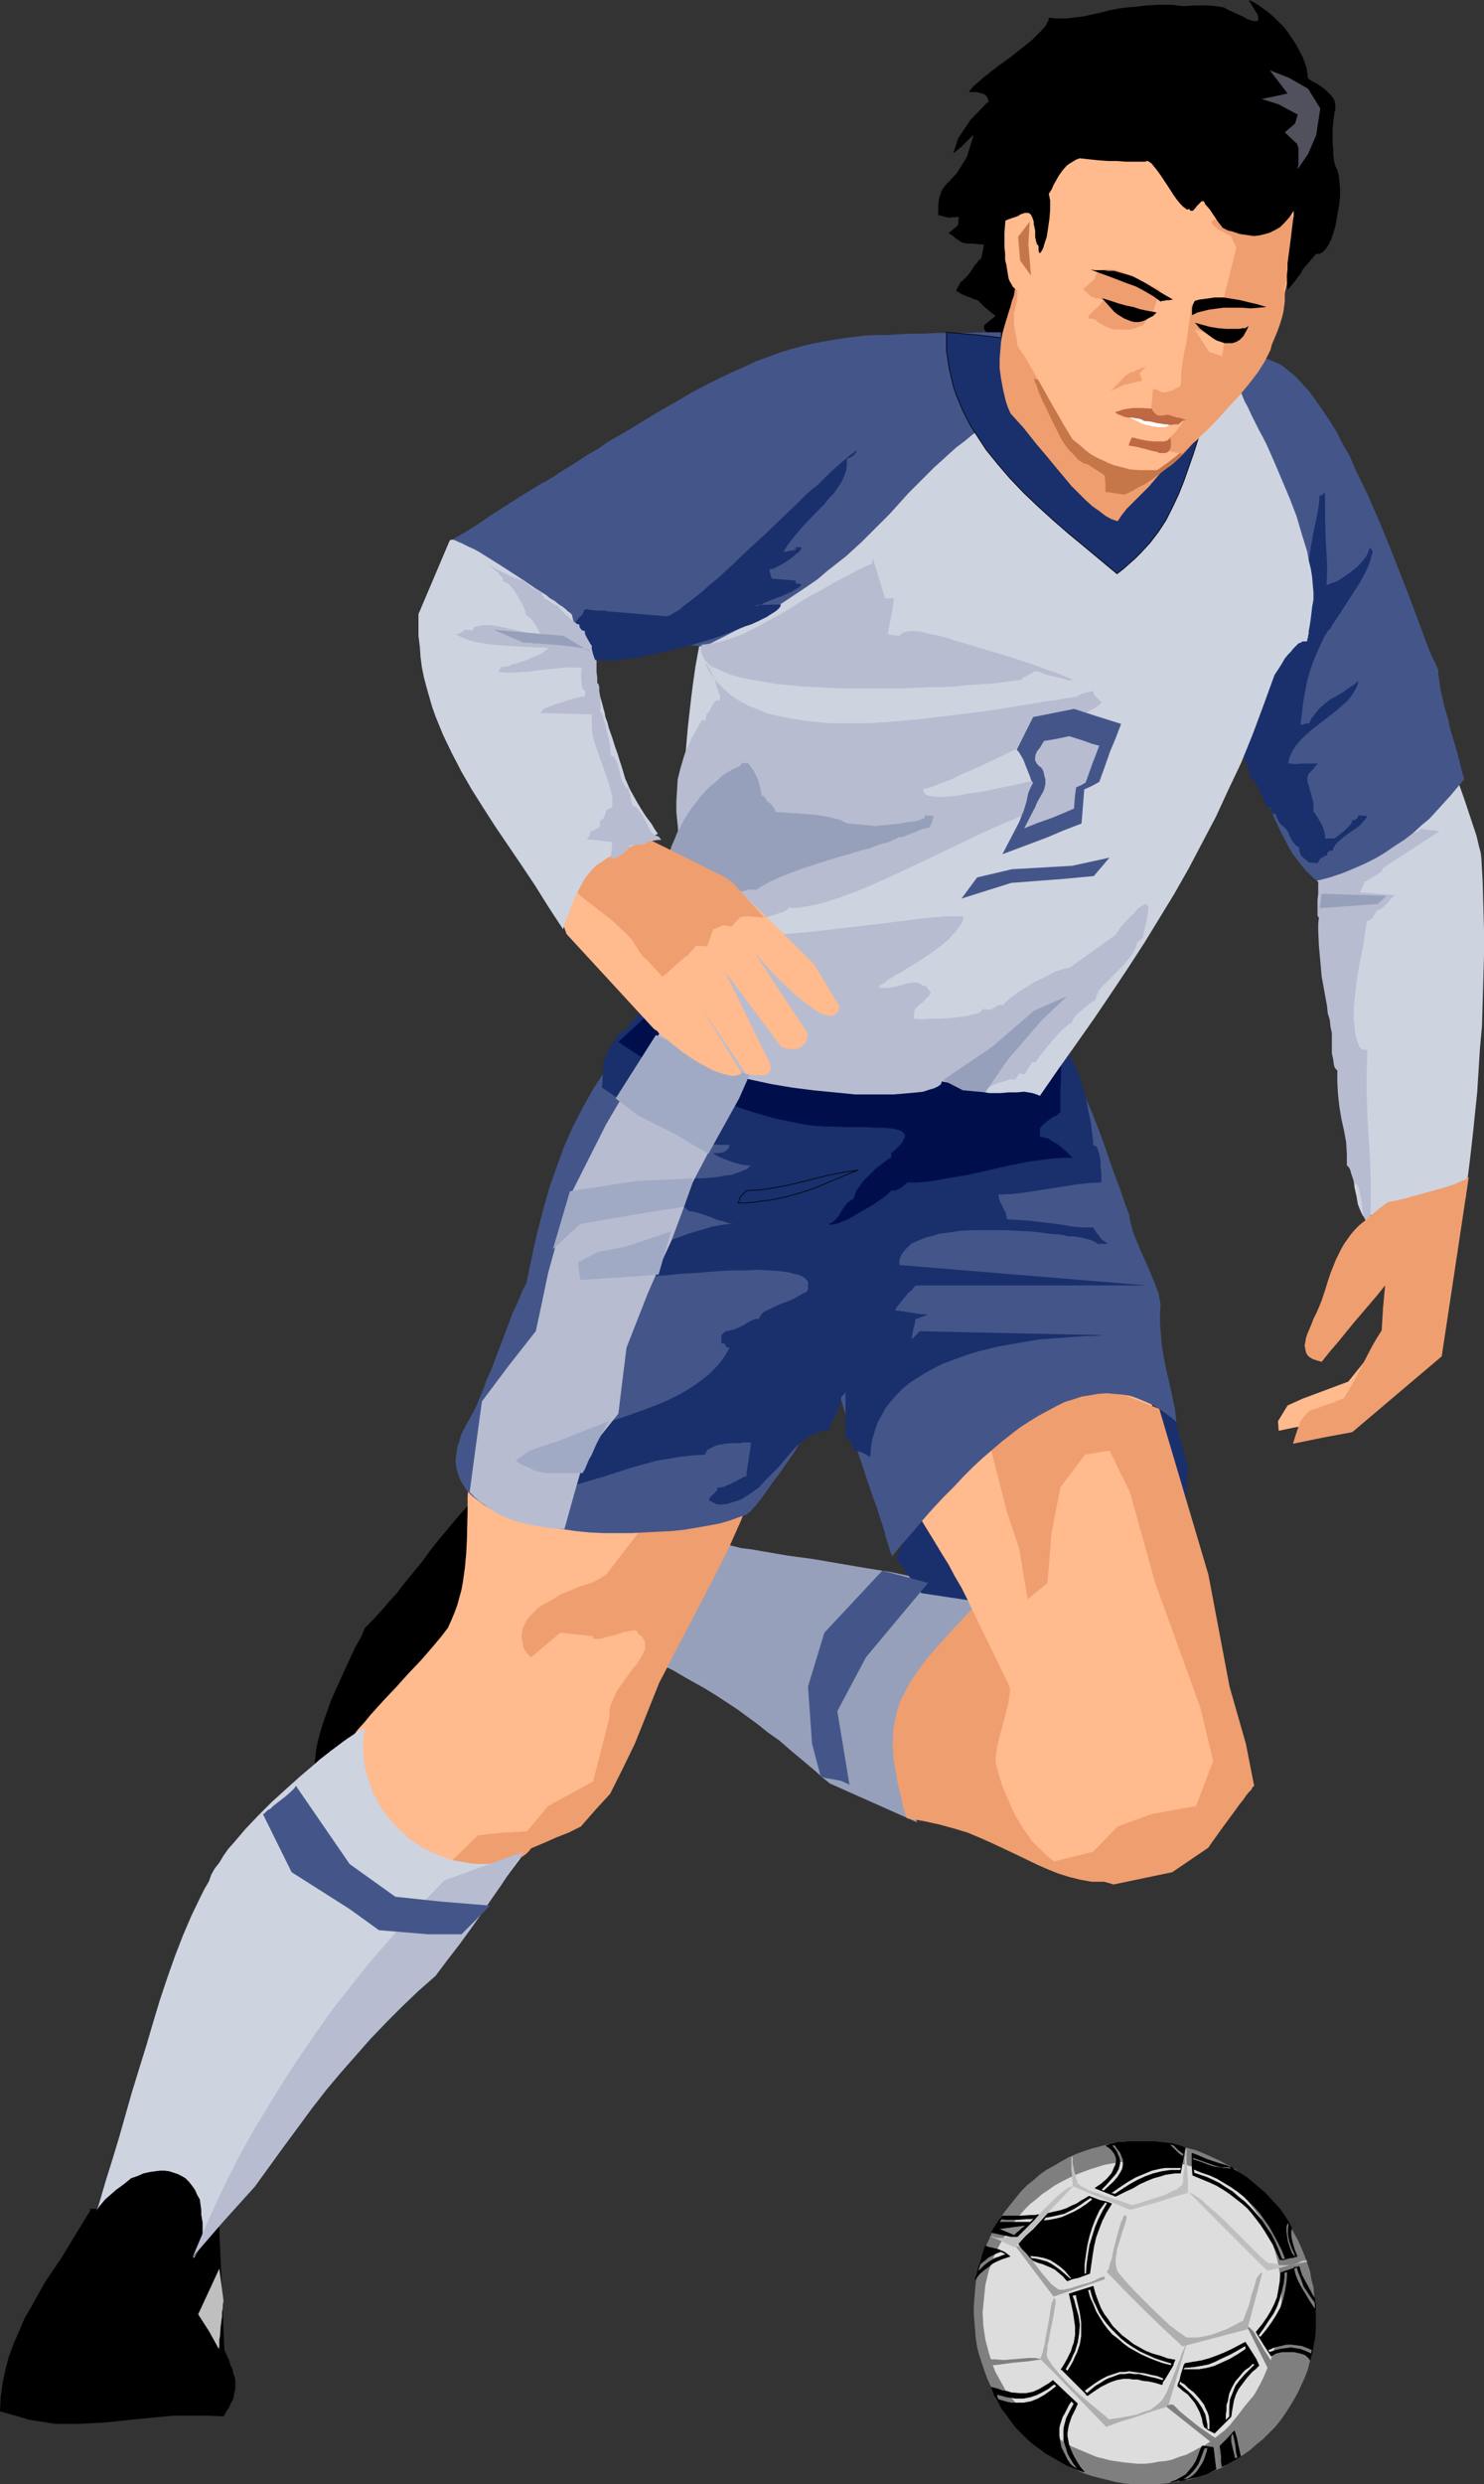 <?xml version="1.0" encoding="UTF-8" standalone="no"?>
<svg
   version="1.0"
   width="93.029mm"
   height="155.668mm"
   id="svg83"
   sodipodi:docname="Player 072.wmf"
   xmlns:inkscape="http://www.inkscape.org/namespaces/inkscape"
   xmlns:sodipodi="http://sodipodi.sourceforge.net/DTD/sodipodi-0.dtd"
   xmlns="http://www.w3.org/2000/svg"
   xmlns:svg="http://www.w3.org/2000/svg">
  <rect width="100%" height="100%" fill="#333333" stroke="none"/>
  <sodipodi:namedview
     id="namedview83"
     pagecolor="#ffffff"
     bordercolor="#000000"
     borderopacity="0.25"
     inkscape:showpageshadow="2"
     inkscape:pageopacity="0.0"
     inkscape:pagecheckerboard="0"
     inkscape:deskcolor="#d1d1d1"
     inkscape:document-units="mm" />
  <defs
     id="defs1">
    <pattern
       id="WMFhbasepattern"
       patternUnits="userSpaceOnUse"
       width="6"
       height="6"
       x="0"
       y="0" />
  </defs>
  <path
     style="fill:#000000;fill-opacity:1;fill-rule:evenodd;stroke:#000000;stroke-width:0.162px;stroke-linecap:round;stroke-linejoin:round;stroke-miterlimit:4;stroke-dasharray:none;stroke-opacity:1"
     d="m 113.215,354.369 -2.101,2.101 -1.939,2.101 -1.778,2.101 -1.616,1.939 -1.616,1.939 -1.455,1.778 -2.748,3.717 -2.909,3.555 -1.455,1.778 -1.455,1.939 -1.778,1.939 -1.778,2.101 -1.939,2.101 -2.101,2.101 -0.97,2.262 -1.293,2.262 -1.131,2.424 -1.131,2.424 -2.424,5.333 -1.131,2.585 -0.97,2.747 -0.97,2.747 -0.808,2.747 -0.646,2.747 -0.323,2.747 -0.323,2.585 v 2.585 l 0.162,2.585 0.485,2.262 2.101,-1.293 2.101,-1.293 1.939,-1.454 1.939,-1.454 3.556,-3.07 3.556,-3.07 3.394,-3.232 3.717,-2.909 1.778,-1.616 2.101,-1.293 1.939,-1.454 2.101,-1.131 8.889,-18.26 8.728,-18.098 v 0 0 l -0.323,-0.485 -0.485,-0.646 -0.485,-0.808 -0.808,-0.97 -0.646,-1.131 -1.778,-2.262 -1.616,-2.262 -0.808,-1.131 -0.808,-0.97 -0.646,-0.808 -0.646,-0.646 -0.323,-0.485 z"
     id="path1" />
  <path
     style="fill:#000000;fill-opacity:1;fill-rule:evenodd;stroke:#000000;stroke-width:0.162px;stroke-linecap:round;stroke-linejoin:round;stroke-miterlimit:4;stroke-dasharray:none;stroke-opacity:1"
     d="m 21.576,523.394 -3.556,5.817 -3.556,5.817 -3.717,5.494 -1.616,2.909 -1.616,2.909 -1.616,2.747 -1.293,3.07 -1.293,2.909 -1.131,3.07 -0.808,3.07 -0.646,3.07 -0.485,3.393 -0.162,3.393 1.778,0.485 1.778,0.485 3.232,0.97 3.071,0.485 3.071,0.485 h 3.071 2.909 l 3.071,-0.162 2.909,-0.162 3.071,-0.323 3.071,-0.323 3.232,-0.323 3.394,-0.323 3.556,-0.323 h 3.717 3.879 l 4.041,0.162 0.646,-1.131 0.646,-0.97 0.485,-1.131 0.485,-0.808 0.162,-0.97 0.162,-0.808 0.162,-0.808 v -0.808 -0.97 l -0.162,-0.808 -0.323,-0.808 -0.162,-0.97 -0.485,-0.97 -0.323,-1.131 -0.485,-1.131 -0.646,-1.293 -0.162,-3.555 -0.162,-3.878 -0.323,-7.756 -0.323,-7.756 -0.162,-3.717 -0.162,-3.717 h -0.162 -0.162 l -0.485,-0.162 H 50.345 l -0.646,-0.162 h -0.97 l -0.97,-0.162 -0.97,-0.162 -2.586,-0.323 -2.586,-0.162 -5.818,-0.646 -2.909,-0.323 -2.909,-0.323 -2.586,-0.323 h -1.131 l -0.97,-0.162 h -0.97 l -0.97,-0.162 h -0.646 -0.485 -0.485 -0.323 v 0.162 z"
     id="path2" />
  <path
     style="fill:#96a0ba;fill-opacity:1;fill-rule:evenodd;stroke:none"
     d="m 162.348,363.257 -0.97,1.939 -0.97,1.778 -0.485,0.97 -0.646,0.808 -0.808,1.778 -1.778,3.393 -1.293,3.393 -0.646,1.616 -0.485,1.778 -0.485,1.778 -0.323,1.778 -0.323,1.939 v 1.939 2.101 2.101 l 3.232,1.778 3.071,1.454 2.748,1.616 2.586,1.454 2.586,1.454 2.586,1.616 4.687,3.07 2.424,1.778 2.424,1.778 2.424,1.939 2.748,1.939 2.586,2.262 2.909,2.424 3.071,2.585 1.616,1.454 1.778,1.454 20.687,9.211 -0.323,-0.808 -0.323,-0.97 -0.323,-1.131 -0.162,-1.293 -0.162,-1.616 v -1.616 l -0.162,-1.778 0.162,-1.778 v -1.939 l 0.162,-2.101 0.323,-2.101 0.323,-2.101 0.323,-2.101 0.485,-2.262 0.646,-2.101 0.646,-2.101 0.808,-2.101 0.808,-2.101 0.97,-1.939 0.97,-1.939 1.131,-1.778 1.293,-1.616 1.293,-1.454 1.616,-1.454 1.455,-1.293 1.778,-0.97 1.778,-0.808 2.101,-0.646 2.101,-0.323 2.101,-0.323 2.424,0.162 1.131,0.162 1.293,0.323 -1.293,-1.454 -1.616,-1.293 -1.778,-1.293 -2.101,-1.131 -2.101,-1.131 -2.263,-0.97 -2.424,-0.97 -2.424,-0.808 -2.586,-0.808 -2.748,-0.808 -5.657,-1.454 -5.98,-1.293 -6.142,-0.97 -12.283,-2.101 -5.98,-0.808 -5.657,-0.97 -2.748,-0.485 -2.586,-0.323 -2.586,-0.646 -2.424,-0.485 -2.263,-0.485 -2.101,-0.646 -1.939,-0.485 z"
     id="path3" />
  <path
     style="fill:#19306d;fill-opacity:1;fill-rule:evenodd;stroke:none"
     d="m 212.289,369.074 5.98,8.241 22.465,3.393 39.92,-17.452 0.808,-15.836 -3.394,-12.443 -26.667,-6.787 -26.667,15.028 z"
     id="path4" />
  <path
     style="fill:#445689;fill-opacity:1;fill-rule:evenodd;stroke:none"
     d="m 201.298,422.884 -2.909,-17.613 6.788,-12.766 14.707,-17.613 -10.829,-2.909 -13.738,14.705 -3.879,12.766 0.97,13.574 2.101,7.918 v 0 h 0.323 0.323 l 0.323,0.162 1.131,0.162 2.586,0.485 1.131,0.485 0.323,0.162 0.323,0.162 0.323,0.162 z"
     id="path5" />
  <path
     style="fill:#ef9e70;fill-opacity:1;fill-rule:evenodd;stroke:none"
     d="m 283.078,408.179 -0.323,2.909 -0.162,2.747 -0.162,2.424 -0.162,2.262 v 4.201 l 0.162,1.778 v 1.616 l 0.162,1.616 0.162,1.293 v 1.293 1.131 l 0.162,1.131 -0.162,0.97 v 0.808 l -0.162,0.808 -0.162,0.808 -0.323,0.646 -0.485,0.646 -0.485,0.646 -0.646,0.485 -0.808,0.485 -0.97,0.646 -1.131,0.485 -1.293,0.646 -1.455,0.485 -1.616,0.646 -1.939,0.646 -2.101,0.808 -2.263,0.808 -2.586,0.808 -2.909,0.808 h -2.748 l -2.748,-0.485 -2.586,-0.646 -2.586,-0.808 -2.424,-0.97 -2.586,-1.131 -5.01,-2.424 -2.748,-1.293 -2.748,-1.293 -2.909,-1.293 -3.071,-1.293 -3.232,-0.97 -3.556,-0.97 -3.717,-0.808 -1.939,-0.323 -1.939,-0.323 -0.808,-2.262 -0.485,-2.262 -0.485,-2.101 -0.485,-2.101 -0.323,-1.939 -0.323,-1.778 -0.323,-1.939 v -1.616 l -0.162,-1.616 0.162,-1.616 v -1.454 l 0.162,-1.454 0.323,-1.454 0.323,-1.454 0.808,-2.585 1.293,-2.585 1.455,-2.585 1.778,-2.585 1.939,-2.585 2.424,-2.747 2.586,-2.909 1.293,-1.454 1.616,-1.616 1.455,-1.616 1.616,-1.616 z"
     id="path6" />
  <path
     style="fill:#ffba8e;fill-opacity:1;fill-rule:evenodd;stroke:none"
     d="m 208.895,338.21 0.808,3.232 1.131,3.07 1.131,2.909 1.131,2.909 1.293,2.585 1.455,2.585 2.748,5.009 3.071,5.009 1.455,2.424 1.616,2.585 1.455,2.747 1.616,2.747 1.455,2.909 1.455,3.07 8.243,16.967 0.323,0.808 v 0.97 l -0.162,1.131 -0.162,1.293 -0.646,2.585 -1.455,5.494 -0.646,2.585 -0.162,1.293 -0.162,1.131 v 0.97 l 0.162,0.808 0.646,2.424 0.646,2.101 0.808,2.101 0.808,1.778 0.808,1.939 0.808,1.616 0.97,1.616 0.97,1.616 0.97,1.293 0.97,1.454 1.131,1.131 0.97,0.97 1.131,1.131 1.131,0.97 1.131,0.808 1.131,0.646 1.131,0.646 1.293,0.646 2.424,0.808 2.424,0.646 2.424,0.323 h 2.586 l 2.424,-0.162 2.586,-0.485 2.424,-0.808 2.424,-0.808 2.263,-0.97 2.263,-1.293 2.263,-1.454 1.939,-1.454 2.101,-1.616 1.778,-1.778 1.616,-1.778 1.455,-1.778 1.293,-1.939 1.131,-1.939 0.808,-1.939 0.646,-1.939 0.485,-1.778 0.162,-1.778 -0.162,-1.939 -0.485,-1.939 -0.646,-2.101 -0.97,-4.525 -1.131,-4.848 -2.263,-9.695 -0.97,-4.848 -1.131,-4.525 -0.646,-2.101 -0.485,-2.101 -0.808,-5.171 -0.97,-5.009 -1.131,-5.171 -1.131,-5.171 -2.748,-10.18 -2.909,-10.18 -2.909,-10.342 -2.748,-10.18 -1.293,-5.171 -1.131,-5.171 -0.808,-5.009 -0.808,-5.171 -3.394,2.262 -3.394,2.262 -3.394,2.424 -3.556,2.585 -7.111,5.171 -7.273,5.171 -7.273,5.171 -7.273,5.171 -3.394,2.585 -3.556,2.424 -3.394,2.262 z"
     id="path7" />
  <path
     style="fill:#ef9e70;fill-opacity:1;fill-rule:evenodd;stroke:none"
     d="m 233.623,338.695 5.01,19.553 2.909,8.726 1.939,11.796 4.687,-3.878 0.97,-11.796 2.101,-10.827 5.818,-7.756 5.818,-0.97 4.849,9.857 5.98,21.492 10.667,29.41 3.071,12.766 -4.041,10.665 -10.667,1.939 -7.919,2.909 -5.818,5.979 -11.637,2.909 16.485,4.848 13.899,-2.909 8.566,-5.817 0.646,-0.97 0.808,-1.131 1.616,-2.262 3.556,-4.848 0.808,-1.131 0.808,-0.97 0.646,-0.97 0.646,-0.808 0.646,-0.646 0.323,-0.646 0.323,-0.162 v -0.162 l -1.939,-9.857 -3.879,-13.574 -5.01,-26.501 -11.637,-39.267 -14.707,-5.817 -13.576,0.97 z"
     id="path8" />
  <path
     style="fill:#ffba8e;fill-opacity:1;fill-rule:evenodd;stroke:none"
     d="m 186.591,335.625 -2.263,4.201 -2.101,3.878 -2.101,3.717 -2.101,3.393 -1.939,3.232 -2.101,3.07 -1.939,3.07 -1.939,3.07 -3.879,6.14 -1.778,3.232 -1.778,3.393 -1.778,3.555 -1.778,3.878 -1.616,4.04 -0.808,2.101 -0.808,2.262 -0.162,0.808 -0.162,0.97 -0.323,1.131 -0.162,1.131 -0.323,1.293 -0.485,1.131 -0.808,2.909 -1.131,3.07 -1.131,3.07 -1.455,3.07 -1.455,3.232 -1.455,3.07 -1.455,2.909 -1.616,2.585 -0.646,1.293 -0.808,1.131 -0.646,0.97 -0.808,0.97 -0.808,0.808 -0.646,0.808 -0.646,0.485 -0.646,0.485 -0.646,0.323 h -0.646 l -1.616,1.131 -1.455,1.131 -2.909,1.778 -2.748,1.778 -2.909,1.454 -2.748,1.616 -2.909,1.616 -2.909,1.778 -1.455,1.131 -1.455,1.131 -2.424,-0.323 -2.263,-0.323 -2.101,-0.323 -1.778,-0.323 -1.778,-0.323 -1.455,-0.323 -1.455,-0.323 -1.455,-0.323 -1.131,-0.485 -1.131,-0.485 -0.97,-0.485 -0.97,-0.485 -0.808,-0.646 -0.808,-0.485 -1.293,-1.454 -1.293,-1.616 -0.97,-1.939 -0.97,-2.262 -0.485,-1.293 -0.646,-1.293 -0.485,-1.454 -0.646,-1.616 -0.646,-1.616 -0.646,-1.778 -0.646,-1.939 -0.808,-1.939 -0.97,-2.262 -0.97,-2.262 1.616,-2.101 1.455,-1.939 1.616,-1.778 1.455,-1.778 3.071,-3.393 2.909,-3.07 2.909,-3.232 3.071,-3.232 3.071,-3.555 1.616,-1.939 1.616,-2.101 0.808,-1.778 0.808,-1.939 0.646,-1.778 0.485,-1.778 0.485,-1.778 0.323,-1.778 0.485,-3.393 0.323,-3.555 0.162,-3.232 0.162,-6.787 v -3.393 l 0.323,-3.393 0.323,-3.555 0.808,-3.555 0.323,-1.778 0.485,-1.939 0.646,-1.939 0.808,-1.778 0.808,-2.101 0.97,-1.939 0.97,-2.101 1.293,-2.101 z"
     id="path9" />
  <path
     style="fill:#ef9e70;fill-opacity:1;fill-rule:evenodd;stroke:none"
     d="m 153.459,360.187 -5.01,6.464 -4.849,6.302 -1.616,0.97 -1.455,0.808 -3.071,0.97 -3.071,1.293 -1.616,0.646 -1.455,0.97 -1.455,0.808 -1.293,0.646 -1.131,0.808 -0.97,0.97 -0.808,0.808 -0.808,0.97 -0.485,0.97 -0.485,0.97 -0.162,0.97 -0.162,0.97 0.162,0.97 0.162,0.97 0.162,0.808 0.485,0.808 0.646,0.808 0.646,0.646 6.95,-5.817 7.758,0.808 v 0.323 0.162 l 0.323,0.162 h 0.485 0.646 l 0.808,-0.162 0.97,-0.323 2.101,-0.485 1.939,-0.646 0.97,-0.162 0.808,-0.162 0.646,-0.162 0.485,0.162 0.323,0.162 v 0.162 0.162 l 0.485,0.485 0.485,0.323 0.323,0.485 0.323,0.485 0.162,0.485 v 0.485 1.131 l -0.485,1.131 -0.646,1.131 -0.808,1.293 -0.97,1.131 -0.97,1.293 -0.97,1.454 -0.97,1.293 -0.97,1.454 -0.646,1.454 -0.646,1.454 -0.323,1.454 v 1.616 l -1.939,7.595 -1.939,7.595 -10.667,5.817 -2.424,2.909 -2.586,3.07 -5.818,0.323 -5.818,0.646 -8.889,8.726 3.394,1.454 3.556,1.454 1.293,-0.323 1.131,-0.323 1.939,-1.131 2.101,-0.97 1.131,-0.485 1.293,-0.323 0.485,-0.646 0.646,-0.646 1.616,-1.131 1.778,-1.293 0.646,-0.646 0.485,-0.646 3.071,-1.293 2.909,-1.293 2.909,-1.131 2.909,-1.454 3.394,-3.878 3.556,-3.878 2.909,-5.817 2.909,-5.979 5.818,-14.543 1.455,-2.747 1.455,-2.909 3.071,-5.817 6.303,-12.119 3.071,-5.979 1.455,-3.07 1.293,-2.909 1.293,-2.909 1.131,-2.909 0.97,-2.747 0.808,-2.747 -1.293,0.323 -1.455,0.485 -3.232,0.97 -3.232,1.293 -6.788,2.424 -3.232,1.293 -3.071,0.97 -1.455,0.485 z"
     id="path10" />
  <path
     style="fill:#ffba8e;fill-opacity:1;fill-rule:evenodd;stroke:none"
     d="m 325.423,319.789 -5.98,7.433 -10.829,4.04 -3.556,1.616 -2.263,3.717 0.162,2.262 3.879,-0.808 7.273,-0.97 10.667,-9.049 z"
     id="path11" />
  <path
     style="fill:#7f7f7f;fill-opacity:1;fill-rule:evenodd;stroke:none"
     d="m 299.079,518.869 1.455,1.616 1.455,1.454 1.293,1.616 1.131,1.616 1.131,1.778 0.97,1.778 0.97,1.778 0.808,1.778 0.808,1.939 0.646,1.778 0.646,1.939 0.323,1.939 0.485,1.778 0.162,1.939 0.323,1.939 v 2.101 1.778 2.101 l -0.162,1.778 -0.323,2.101 -0.323,1.778 -0.485,1.939 -0.485,1.939 -0.646,1.778 -0.808,1.778 -0.808,1.778 -0.97,1.778 -0.97,1.616 -1.131,1.778 -1.131,1.616 -1.293,1.616 -1.455,1.454 -1.455,1.454 -1.616,1.293 -1.455,1.293 -1.616,1.131 -1.778,1.131 -1.616,0.97 -1.778,0.97 -1.939,0.808 -1.778,0.646 -1.778,0.646 -1.939,0.646 -1.939,0.323 -1.939,0.323 -1.939,0.323 -1.939,0.162 h -1.939 -1.939 -1.939 l -1.939,-0.162 -1.939,-0.323 -1.939,-0.485 -1.939,-0.485 -1.939,-0.485 -1.939,-0.646 -1.778,-0.808 -1.778,-0.808 -1.778,-0.97 -1.778,-1.131 -1.616,-1.131 -1.778,-1.131 -1.455,-1.454 -1.616,-1.293 -1.455,-1.616 -1.455,-1.454 -1.293,-1.616 -1.131,-1.778 -1.131,-1.616 -0.97,-1.778 -1.778,-3.717 -0.646,-1.778 -0.646,-1.939 -0.646,-1.939 -0.485,-1.778 -0.323,-2.101 -0.162,-1.939 -0.162,-1.939 -0.162,-1.939 v -1.939 l 0.162,-2.101 0.162,-1.939 0.162,-1.778 0.485,-2.101 0.485,-1.778 0.485,-1.939 0.646,-1.939 0.808,-1.778 0.808,-1.778 0.97,-1.778 0.97,-1.778 1.131,-1.616 1.293,-1.616 1.293,-1.616 1.293,-1.616 1.455,-1.454 1.616,-1.293 1.455,-1.293 1.616,-1.131 1.778,-0.97 1.616,-0.97 1.778,-0.97 1.778,-0.808 1.778,-0.646 1.939,-0.646 1.939,-0.485 1.778,-0.485 1.939,-0.162 1.939,-0.323 1.939,-0.162 h 1.939 1.939 l 1.939,0.162 1.939,0.162 1.939,0.323 3.879,0.97 1.778,0.485 1.939,0.808 1.778,0.808 1.778,0.808 1.778,0.97 1.778,0.97 1.616,1.293 1.778,1.131 1.455,1.293 z"
     id="path12" />
  <path
     style="fill:#dddddd;fill-opacity:1;fill-rule:evenodd;stroke:none"
     d="m 294.392,520 1.131,1.131 1.131,1.454 0.97,1.293 1.131,1.454 0.808,1.454 0.808,1.616 0.646,1.616 0.646,1.778 0.485,1.616 0.485,1.778 0.323,1.778 0.323,1.778 0.323,3.717 v 3.717 l -0.323,3.717 -0.646,3.878 -0.485,1.778 -0.646,1.939 -0.485,1.778 -0.808,1.778 -0.808,1.939 -0.808,1.616 -0.97,1.778 -0.97,1.616 -1.131,1.616 -1.293,1.616 -1.293,1.454 -1.293,1.454 -1.455,1.454 -1.455,1.131 -1.616,1.293 -1.455,0.97 -1.616,0.808 -1.455,0.808 -1.616,0.808 -1.616,0.485 -1.616,0.646 -1.616,0.323 -1.616,0.162 -1.616,0.323 -1.616,0.162 h -1.778 l -3.232,-0.323 -3.232,-0.485 -3.232,-0.808 -3.071,-1.293 -3.071,-1.293 -2.909,-1.778 -2.909,-1.778 -2.586,-2.101 -2.586,-2.424 -1.293,-1.131 -0.97,-1.293 -1.131,-1.293 -0.97,-1.293 -0.808,-1.454 -0.808,-1.454 -0.808,-1.454 -0.646,-1.616 -0.485,-1.454 -0.485,-1.616 -0.808,-3.07 -0.485,-3.232 -0.162,-3.232 0.323,-3.232 0.323,-3.232 0.808,-3.393 1.131,-3.07 0.646,-1.616 0.808,-1.454 0.808,-1.454 0.97,-1.454 0.97,-1.454 0.97,-1.454 1.131,-1.293 1.131,-1.293 1.293,-1.293 1.455,-1.131 1.293,-1.131 1.455,-0.97 1.616,-1.131 1.455,-0.808 3.232,-1.616 3.394,-1.293 3.556,-1.131 3.556,-0.646 3.556,-0.323 3.556,-0.162 3.556,0.162 1.778,0.323 1.778,0.323 1.616,0.323 1.616,0.485 1.616,0.485 1.616,0.646 1.616,0.808 1.455,0.808 1.455,0.808 1.455,0.97 1.293,1.131 z"
     id="path13" />
  <path
     style="fill:#afafaf;fill-opacity:1;fill-rule:evenodd;stroke:none"
     d="m 246.391,558.62 3.879,3.878 7.919,8.241 3.879,4.04 3.556,-1.293 3.717,-1.131 3.717,-1.293 3.717,-1.131 4.525,-15.351 -0.162,0.162 -0.162,0.323 -0.162,0.485 -0.323,0.808 -0.485,0.97 -0.323,1.131 -0.485,1.131 -0.485,1.293 -0.97,2.424 -0.97,2.424 -0.485,1.131 -0.485,0.808 -0.485,0.808 -0.323,0.323 -1.131,0.97 -1.293,0.97 -1.616,0.485 -1.616,0.646 -1.616,0.323 -1.778,0.323 -3.232,0.485 -0.646,-0.646 -0.808,-0.646 -0.97,-0.808 -0.97,-0.808 -1.939,-1.616 -2.263,-1.939 -2.101,-2.101 -1.939,-2.101 -0.808,-0.97 -0.808,-0.97 -0.646,-0.97 -0.646,-0.97 -0.162,-0.485 v -0.646 l 0.162,-0.808 v -0.97 l 0.323,-1.131 0.162,-1.131 0.485,-2.424 0.485,-2.424 0.162,-1.131 0.162,-0.97 0.162,-0.808 v -0.646 l -0.162,-0.485 -0.162,-0.162 -0.162,0.162 -0.162,0.485 -0.323,0.646 -0.162,0.97 -0.162,1.131 -0.162,1.131 -0.485,2.585 -0.485,2.585 -0.162,1.293 -0.323,1.131 -0.162,0.808 -0.323,0.808 -0.162,0.485 z"
     id="path14" />
  <path
     style="fill:#7f7f7f;fill-opacity:1;fill-rule:evenodd;stroke:none"
     d="m 276.452,570.093 11.798,9.372 6.95,-7.433 3.556,-3.878 3.394,-3.717 -0.323,-0.323 -0.323,-0.323 -0.162,-0.162 h -0.162 -0.162 l -0.323,0.162 -0.323,0.162 -0.485,0.323 -1.616,1.778 -1.778,1.939 -1.616,1.939 -1.455,1.939 -1.455,1.778 -0.646,0.97 -0.485,0.808 -0.646,0.646 -0.646,0.646 -0.485,0.646 -0.485,0.485 -0.323,-0.162 -0.323,-0.323 -0.323,-0.162 -0.485,-0.323 -1.131,-0.808 -1.455,-0.97 -1.455,-1.131 -1.616,-1.293 -1.778,-1.454 -1.616,-1.616 -0.646,-0.162 -0.485,0.162 h -0.323 z"
     id="path15" />
  <path
     style="fill:#7f7f7f;fill-opacity:1;fill-rule:evenodd;stroke:none"
     d="m 233.138,560.398 3.232,-0.323 3.556,-0.485 3.556,-0.323 3.232,-0.485 -0.646,-0.162 -0.808,-0.162 h -1.616 l -1.939,0.162 -1.939,0.162 -1.939,0.162 -2.101,-0.162 h -0.808 l -0.97,-0.323 -0.808,-0.162 -0.808,-0.485 0.162,0.485 v 0.323 0.323 0.323 l 0.162,0.323 0.162,0.485 z"
     id="path16" />
  <path
     style="fill:#7f7f7f;fill-opacity:1;fill-rule:evenodd;stroke:none"
     d="m 295.362,550.864 0.808,0.485 0.323,0.323 0.323,0.323 0.485,0.646 0.485,0.97 0.97,1.616 0.808,1.454 0.97,1.454 0.808,1.293 0.808,1.293 0.808,0.97 0.808,0.808 0.808,0.646 h 0.808 0.808 l 0.808,-0.162 h 0.646 0.646 l 0.485,0.162 v 0.162 l 0.162,0.162 -0.162,0.323 -0.162,0.323 -3.232,0.162 -3.232,0.162 -3.394,-6.787 z"
     id="path17" />
  <path
     style="fill:#afafaf;fill-opacity:1;fill-rule:evenodd;stroke:none"
     d="m 262.229,538.098 4.364,4.525 4.525,4.525 4.525,4.363 2.263,2.101 2.263,2.101 15.354,-4.04 1.778,-6.625 1.778,-6.787 -0.485,0.162 -0.323,0.485 -0.323,0.323 -0.323,0.646 -0.323,1.293 -0.485,1.454 -0.323,0.97 -0.162,0.808 -0.485,1.778 -0.646,1.616 -0.646,1.778 -2.101,1.131 -1.939,0.97 -1.778,0.646 -1.778,0.646 -1.455,0.323 -1.616,0.323 h -1.455 -1.293 l -0.485,-0.323 -0.646,-0.485 -0.808,-0.485 -0.97,-0.808 -1.131,-0.808 -0.97,-0.97 -2.424,-2.262 -4.687,-4.686 -2.101,-2.262 -0.97,-1.131 -0.808,-0.97 -0.485,-0.646 -0.162,-0.808 -0.162,-0.97 v -0.97 l 0.162,-1.131 0.162,-1.131 0.646,-2.101 0.646,-2.101 0.323,-0.97 0.323,-0.97 0.162,-0.646 0.162,-0.646 v -0.323 l -0.162,-0.323 h -0.323 l -0.323,0.323 -0.162,0.646 -0.323,0.646 -0.323,0.97 -0.323,1.131 -0.646,2.424 -0.646,2.585 -0.162,1.131 -0.323,0.97 -0.323,0.97 -0.162,0.808 -0.323,0.485 z"
     id="path18" />
  <path
     style="fill:#9e9e9e;fill-opacity:1;fill-rule:evenodd;stroke:none"
     d="m 249.623,543.916 11.96,-4.04 0.162,-0.162 v -0.485 0 h -0.323 l -0.646,0.162 -0.646,0.323 -0.97,0.485 -1.293,0.485 -1.293,0.323 -1.616,0.485 -1.455,0.485 -0.808,0.162 -0.646,0.162 h -0.485 -0.646 l -0.97,-0.646 -0.97,-0.808 -0.97,-1.131 -0.97,-1.131 -2.101,-2.747 -0.97,-1.454 -0.485,-0.646 -0.485,-0.646 -0.323,-0.485 -0.485,-0.485 -0.323,-0.162 h -0.162 -0.485 -0.646 z"
     id="path19" />
  <path
     style="fill:#bfbfbf;fill-opacity:1;fill-rule:evenodd;stroke:none"
     d="m 309.746,535.675 -4.687,0.97 -2.424,0.646 -2.424,0.485 -2.101,-2.101 -2.263,-2.262 -9.697,-9.695 -2.263,-2.262 -2.101,-2.101 h 0.162 l 0.485,0.162 0.323,0.162 0.646,0.485 0.808,0.485 0.808,0.646 0.808,0.808 1.131,0.97 2.586,2.262 2.424,2.424 2.263,2.262 0.97,0.97 0.97,0.97 0.97,0.97 0.808,0.808 0.646,0.646 0.808,0.646 0.485,0.485 0.485,0.323 0.323,0.162 h 0.485 l 0.97,0.162 1.131,0.323 h 0.808 0.808 0.808 l 0.646,-0.162 1.131,-0.323 0.808,-0.485 0.646,-0.162 h 0.485 0.162 z"
     id="path20" />
  <path
     style="fill:#bfbfbf;fill-opacity:1;fill-rule:evenodd;stroke:none"
     d="m 281.462,519.354 -3.394,0.97 -3.394,1.131 -3.556,0.97 -1.616,0.485 -1.778,0.485 -3.394,-1.454 -6.788,-2.747 -3.394,-1.454 v -0.808 l -0.162,-0.97 v -0.97 l -0.162,-1.131 v -1.131 -0.808 -0.808 l 0.162,-0.485 0.162,0.323 v 0.808 0.646 l 0.162,0.646 0.162,0.97 0.323,1.131 0.162,0.808 0.323,0.646 v 0.485 l 0.485,0.323 0.323,0.323 0.646,0.323 0.808,0.485 0.808,0.323 1.939,0.646 2.101,0.808 2.101,0.646 1.939,0.646 0.97,0.323 0.808,0.323 1.778,-0.485 1.939,-0.646 2.101,-0.646 1.939,-0.646 1.616,-0.808 0.808,-0.323 0.646,-0.323 0.485,-0.485 0.485,-0.323 0.162,-0.323 0.162,-0.323 v -1.454 l 0.162,-1.131 0.162,-1.131 v -0.808 -0.808 -0.646 l 0.162,-0.485 v -0.485 -0.646 l 0.162,-0.323 0.162,-0.162 v 2.585 l 0.323,5.171 z"
     id="path21" />
  <path
     style="fill:#bfbfbf;fill-opacity:1;fill-rule:evenodd;stroke:none"
     d="m 234.592,529.534 0.485,0.323 0.808,0.323 1.455,0.646 1.616,0.808 0.808,0.323 0.646,0.323 13.899,-14.543 -0.646,0.162 -0.646,0.323 -0.97,0.646 -0.97,0.808 -1.131,0.97 -1.778,1.778 -1.778,1.778 -1.939,1.939 -1.939,1.616 -0.97,0.646 -0.97,0.646 -0.97,0.485 -0.97,0.323 -1.131,0.162 h -0.97 l -0.97,-0.162 z"
     id="path22" />
  <path
     style="fill:#7a7a7a;fill-opacity:1;fill-rule:evenodd;stroke:none"
     d="m 288.412,579.951 0.162,1.293 0.162,0.97 v 1.131 l 0.162,1.293 0.485,-0.323 0.323,-0.162 -0.162,-2.424 -0.162,-1.293 -0.162,-1.131 h -0.162 l -0.162,0.323 z"
     id="path23" />
  <path
     style="fill:#000000;fill-opacity:1;fill-rule:evenodd;stroke:#000000;stroke-width:0.162px;stroke-linecap:round;stroke-linejoin:round;stroke-miterlimit:4;stroke-dasharray:none;stroke-opacity:1"
     d="m 300.533,556.52 1.455,-0.646 1.455,-0.323 1.293,-0.323 h 1.293 l 1.293,0.162 1.131,0.162 1.293,0.485 1.131,0.485 -0.162,0.97 -1.455,-0.646 -1.293,-0.485 -1.131,-0.162 -0.97,-0.162 -1.131,0.162 -1.293,0.162 -1.293,0.323 -1.455,0.485 v -0.162 l -0.162,-0.162 -0.162,-0.323 z m -17.94,-41.367 1.939,0.808 1.939,0.808 1.778,0.808 1.616,0.97 1.455,0.97 1.455,1.131 1.455,1.131 1.293,1.131 1.131,1.293 1.131,1.454 0.97,1.293 0.97,1.454 0.97,1.616 0.97,1.616 0.808,1.778 0.808,1.778 1.293,-0.162 1.293,-0.323 h 0.485 l 0.323,-0.162 0.323,-0.162 h 0.323 l -0.646,-1.616 -0.485,-1.616 -0.162,-0.808 -0.162,-0.808 v -0.97 l 0.162,-0.97 -1.293,-2.262 -1.455,-2.101 -1.778,-1.939 -1.778,-1.939 -2.101,-1.778 -2.101,-1.778 -2.263,-1.454 -2.586,-1.454 -1.778,-0.485 -1.939,-0.646 -0.97,-0.323 -1.131,-0.485 -1.131,-0.485 -1.293,-0.485 v 2.585 z m 0,-4.201 2.263,0.808 2.263,0.808 0.97,0.323 1.131,0.323 h 1.131 1.293 l 0.162,0.162 h 0.162 l 0.323,0.323 -2.263,-0.162 -2.263,-0.323 -1.131,-0.323 -1.293,-0.485 -1.293,-0.485 -1.455,-0.485 v -0.323 z m 0.323,3.717 -0.162,-0.97 1.939,0.808 1.939,0.646 1.778,0.808 1.616,0.97 1.616,0.97 1.616,1.131 1.455,1.131 1.293,1.293 1.293,1.293 1.293,1.454 1.131,1.616 1.131,1.616 0.97,1.778 0.97,1.778 0.97,1.939 0.808,2.101 -0.485,0.162 h -0.323 l -0.808,-2.101 -0.808,-1.939 -0.97,-1.939 -1.131,-1.616 -1.131,-1.778 -1.293,-1.454 -1.293,-1.454 -1.455,-1.454 -1.455,-1.131 -1.455,-1.293 -1.616,-0.97 -1.455,-0.97 -1.616,-0.808 -1.455,-0.646 -1.455,-0.485 z m 23.597,19.553 -0.485,-0.646 -0.323,-0.808 -0.323,-0.97 -0.323,-0.97 -0.162,-1.131 -0.162,-1.131 v -1.131 l 0.323,-1.131 0.162,0.323 0.162,0.162 -0.162,1.131 v 1.131 l 0.162,0.97 0.162,0.808 0.646,1.778 0.485,0.97 0.323,0.97 -0.323,-0.162 z m -26.829,-19.553 1.131,-5.979 -0.808,-0.323 -0.97,-0.323 -1.131,-0.323 -1.455,-0.162 -1.455,-0.162 -1.455,-0.162 h -3.071 -3.071 l -1.293,0.162 h -1.293 l -0.97,0.323 -0.808,0.162 -0.646,0.162 -0.323,0.162 0.808,0.485 0.646,0.646 0.485,0.646 0.323,0.646 0.162,0.646 v 0.646 l -0.162,0.808 -0.323,0.646 -0.323,0.808 -0.323,0.646 -1.131,1.293 -1.293,1.131 -1.455,0.97 4.849,1.939 2.263,-1.131 1.778,-0.808 1.616,-0.97 1.778,-0.808 1.616,-0.646 1.778,-0.485 0.97,-0.323 1.131,-0.162 1.131,-0.162 z m -18.91,4.04 0.646,-0.646 0.646,-0.646 1.131,-1.293 1.131,-1.293 0.646,-1.131 0.162,-0.646 0.162,-0.646 v -0.646 l -0.162,-0.808 -0.323,-0.646 -0.323,-0.808 -0.485,-0.646 -0.646,-0.808 h 0.485 0.323 l 0.646,0.97 0.646,0.808 0.323,0.808 0.323,0.808 v 0.808 0.646 l -0.162,0.808 -0.323,0.646 -0.808,1.293 -0.97,1.131 -2.263,2.101 h -0.162 l -0.323,-0.162 -0.323,-0.162 z m 3.394,0.97 -0.485,-0.162 h -0.646 l 2.101,-1.454 1.939,-1.293 1.939,-1.131 1.939,-0.808 1.939,-0.808 2.101,-0.485 1.131,-0.162 h 1.131 2.586 v 0.323 l -0.162,0.323 h -1.293 -1.131 l -2.101,0.323 -1.939,0.485 -1.778,0.646 -1.778,0.808 -1.778,0.97 -1.778,1.131 z m 16.162,-8.888 -0.97,-0.646 -0.808,-0.808 -1.616,-1.616 1.131,0.323 1.131,1.131 1.293,0.97 v 0.162 l -0.162,0.162 z m -34.264,13.735 -1.131,1.293 -2.586,2.585 -1.293,1.293 h -1.455 l -1.616,-0.323 -3.071,-0.646 0.646,-1.131 1.293,-1.939 0.646,-0.808 h 0.97 0.97 2.263 l 2.424,-0.162 h 0.97 z m -9.374,1.778 h 0.808 5.01 0.808 0.808 l 0.97,-0.97 -0.808,0.162 h -0.97 l -2.101,0.162 h -2.101 -0.97 l -0.808,-0.162 z m -3.232,5.656 0.97,0.323 0.808,0.162 1.293,0.323 1.455,0.646 0.646,0.485 0.646,0.485 -1.939,0.646 -1.131,0.485 -0.97,0.485 -0.97,0.808 -1.131,0.808 -1.131,0.97 -0.97,1.293 0.646,-1.939 1.131,-4.04 z m 5.01,1.939 -0.646,-0.323 -0.646,-0.323 -0.97,0.323 -0.646,0.323 -1.293,0.646 -0.97,0.808 -0.646,0.485 -0.646,0.646 -0.485,1.778 0.808,-0.808 0.808,-0.808 0.808,-0.646 0.97,-0.646 0.808,-0.485 0.97,-0.323 0.808,-0.323 z m 14.384,6.302 -0.97,-1.131 -0.97,-0.808 -0.97,-0.808 -0.97,-0.485 -1.939,-0.808 -1.131,-0.323 -1.131,-0.485 -0.808,-0.808 -0.808,-0.97 -0.97,-0.97 -0.808,-1.131 1.616,-1.778 1.939,-1.778 1.778,-1.939 1.616,-1.778 1.455,-0.323 1.455,-0.323 1.455,-0.485 1.293,-0.646 1.131,-0.485 0.97,-0.646 1.131,-0.646 0.808,-0.485 1.293,0.485 1.293,0.485 1.455,0.323 1.293,0.485 -1.293,2.101 -0.97,1.939 -0.808,2.101 -0.646,1.778 -0.485,2.101 -0.323,1.939 -0.323,2.262 -0.323,2.262 -1.293,0.485 -1.293,0.485 -1.455,0.323 z m 9.536,-18.421 -0.323,-0.162 -0.162,-0.162 -1.455,1.939 -0.97,2.101 -0.808,2.101 -0.646,2.101 -0.485,2.101 -0.323,2.101 -0.323,2.424 v 2.262 h 0.323 l 0.162,-0.162 0.162,-2.262 0.323,-2.262 0.323,-2.101 0.646,-2.101 0.646,-2.101 0.808,-1.939 0.97,-1.939 z m -4.041,-1.293 -1.455,0.97 -0.646,0.485 -0.485,0.323 -1.293,0.808 -0.97,0.485 -1.293,0.646 -1.293,0.323 -1.455,0.323 -1.778,0.323 -0.323,0.485 -0.323,0.323 1.616,-0.162 1.616,-0.323 1.293,-0.323 1.455,-0.646 1.455,-0.646 1.455,-0.808 1.455,-0.97 1.455,-1.131 -0.162,-0.323 z m -14.061,14.382 1.293,0.162 1.293,0.323 1.131,0.323 0.97,0.485 0.97,0.646 1.131,0.808 1.131,0.97 1.293,1.131 h 0.162 0.323 l -0.808,-0.97 -0.808,-0.97 -1.131,-0.97 -1.131,-0.808 -1.293,-0.808 -1.455,-0.485 -1.616,-0.323 -1.778,-0.162 0.162,0.323 z m -9.374,30.541 1.293,0.323 1.293,0.485 1.131,0.162 0.97,0.323 1.939,0.162 h 0.808 0.808 l 1.616,-0.323 1.455,-0.646 1.616,-0.97 0.808,-0.485 0.808,-0.646 5.818,5.494 -0.485,1.131 -0.485,0.97 -0.485,0.97 -0.323,0.97 -0.323,0.97 -0.162,0.808 -0.162,0.97 v 0.97 l 0.162,0.808 0.162,0.97 0.323,0.97 0.485,1.131 0.485,0.97 0.646,1.131 0.808,1.293 0.97,1.131 -1.939,-0.646 -1.939,-0.808 -1.778,-0.97 -1.616,-0.97 -1.778,-0.97 -1.455,-1.131 -1.616,-1.131 -1.455,-1.293 -1.293,-1.293 -1.293,-1.293 -1.131,-1.454 -1.131,-1.616 -1.131,-1.454 -0.808,-1.616 -0.97,-1.616 z m 1.131,1.616 0.162,0.323 v 0.323 l 0.323,0.646 1.131,0.323 1.131,0.323 0.97,0.162 h 0.97 0.97 0.808 l 1.778,-0.323 1.616,-0.646 1.455,-0.808 1.616,-1.131 1.455,-1.131 -0.323,-0.162 -0.323,-0.323 -1.455,1.131 -1.455,0.808 -1.293,0.646 -1.455,0.485 -1.616,0.323 h -0.97 -0.97 l -0.97,-0.162 -1.131,-0.162 -1.131,-0.323 z m 17.778,1.616 -0.646,0.97 -0.485,0.97 -0.485,0.97 -0.485,0.808 -0.646,1.939 -0.162,0.808 v 0.97 0.808 l 0.162,0.97 0.162,0.97 0.162,0.808 0.485,0.97 0.97,1.939 0.646,0.97 0.485,0.485 0.485,0.323 0.485,0.323 h 0.162 0.162 l -0.97,-1.293 -0.646,-1.131 -0.646,-1.131 -0.323,-1.131 -0.323,-0.97 -0.323,-0.97 v -0.97 -0.808 -0.97 l 0.162,-0.808 0.485,-1.778 0.808,-1.616 0.97,-1.778 -0.162,-0.162 -0.162,-0.162 z m -2.424,-7.433 h 0.162 l 0.162,0.162 0.323,0.323 0.485,0.485 0.97,0.97 1.131,1.131 1.131,1.131 0.97,0.97 0.485,0.485 0.162,0.323 0.323,0.162 1.131,-0.808 0.97,-0.646 0.97,-0.646 0.97,-0.485 0.97,-0.485 0.808,-0.323 0.97,-0.323 0.808,-0.162 0.97,-0.162 h 1.131 l 0.97,0.162 h 1.131 l 1.293,0.323 1.455,0.162 1.455,0.323 1.616,0.485 0.162,-0.646 0.485,-0.646 0.97,-1.616 0.97,-1.616 0.162,-0.646 0.323,-0.646 -1.778,-0.323 -1.778,-0.646 -1.778,-0.485 -1.616,-0.646 -1.455,-0.808 -1.455,-0.808 -1.455,-1.131 -1.293,-0.97 -1.131,-1.131 -1.131,-1.131 -0.97,-1.454 -0.97,-1.293 -0.808,-1.454 -0.646,-1.616 -0.646,-1.778 -0.485,-1.778 -5.657,1.778 0.323,1.454 0.323,1.454 0.323,1.454 0.162,1.131 0.162,1.131 0.162,1.131 v 0.97 0.97 l -0.323,1.939 -0.323,0.808 -0.323,1.131 -0.485,0.97 -0.485,0.97 -0.646,1.131 z m 0.97,0 0.646,-1.131 0.646,-1.131 0.485,-1.131 0.485,-0.97 0.646,-2.101 0.323,-2.101 0.162,-2.101 -0.162,-1.131 -0.162,-0.97 -0.323,-1.131 -0.323,-1.131 -0.323,-1.293 -0.485,-1.293 h 0.485 l 0.485,-0.162 0.323,1.616 0.323,1.293 0.323,1.454 0.162,1.131 0.162,1.131 v 1.131 0.97 1.131 l -0.323,1.939 -0.323,0.97 -0.323,0.97 -0.485,0.97 -0.485,1.131 -0.646,1.131 -0.808,1.293 -0.162,-0.323 z m 5.333,-18.906 h 0.323 l 0.323,-0.162 0.323,1.293 0.485,1.454 0.646,1.293 0.646,1.454 0.808,1.293 0.97,1.293 1.131,1.293 1.131,1.131 1.131,1.131 1.455,1.131 1.455,0.97 1.616,0.97 1.778,0.808 1.778,0.808 1.939,0.646 2.101,0.646 -0.162,0.162 -0.162,0.323 -1.939,-0.485 -1.778,-0.646 -1.616,-0.646 -1.778,-0.808 -1.455,-0.808 -1.455,-0.808 -1.293,-0.97 -1.293,-1.131 -1.293,-0.97 -1.131,-1.293 -0.97,-1.293 -0.808,-1.293 -0.97,-1.616 -0.646,-1.616 -0.808,-1.778 z m 18.102,21.007 -0.162,0.162 -0.162,0.323 -1.616,-0.485 -1.455,-0.323 -1.293,-0.323 -1.293,-0.323 h -1.131 l -1.131,-0.162 -0.97,0.162 h -1.131 l -0.97,0.323 -0.808,0.323 -0.97,0.323 -0.97,0.485 -0.97,0.646 -1.131,0.646 -0.97,0.808 -1.131,0.97 -0.323,-0.323 -0.323,-0.323 1.293,-0.97 1.131,-0.808 0.97,-0.646 1.131,-0.646 0.97,-0.485 0.97,-0.323 0.97,-0.323 0.97,-0.323 h 1.131 l 1.131,-0.162 1.131,0.162 1.131,0.162 1.455,0.162 1.293,0.323 1.616,0.323 z m 9.051,15.998 -0.485,0.97 -0.323,0.97 -0.323,0.808 -0.323,0.808 -0.808,1.293 -0.808,0.97 -0.808,0.97 -1.131,0.646 -1.131,0.646 -1.293,0.485 2.101,-0.485 2.101,-0.323 2.101,-0.485 2.101,-0.646 2.263,-1.131 -0.162,-1.293 -0.162,-1.293 -0.162,-1.454 -0.162,-1.131 -1.293,-0.162 z m 0.485,0.485 h 0.323 l 0.485,-0.162 -0.162,0.97 -0.323,0.97 -0.323,0.97 -0.485,0.97 -0.646,0.97 -0.646,0.97 -0.808,0.808 -0.97,0.646 -1.131,0.485 -1.131,0.162 1.131,-0.646 1.131,-0.808 0.808,-0.808 0.646,-0.808 0.646,-0.97 0.485,-1.131 0.485,-1.293 z m 3.717,-0.485 0.162,1.131 0.162,1.293 v 1.293 l 0.162,1.131 1.131,-0.485 1.131,-0.646 1.131,-0.646 0.97,-0.646 -0.323,-1.454 -0.323,-1.454 -0.323,-1.616 -0.485,-1.454 -1.616,1.778 z m 2.586,-2.262 0.162,-0.485 0.323,-0.323 0.323,1.293 0.323,1.616 0.162,1.616 0.323,1.293 -0.323,0.162 -0.323,0.162 -0.323,-1.293 -0.323,-1.293 -0.323,-1.454 z m 3.394,-22.3 0.97,1.454 0.808,1.293 0.808,1.293 0.646,1.454 -0.808,0.808 -0.808,0.646 -1.293,1.454 -0.97,1.293 -0.97,1.293 -0.646,1.293 -0.485,1.454 -0.323,1.778 -0.162,0.97 -0.162,1.131 -1.939,1.939 -1.939,1.939 -1.293,-0.646 -1.131,-0.808 -0.323,-0.97 -0.162,-0.97 -0.485,-1.454 -0.646,-1.293 -0.646,-1.131 -0.808,-0.97 -0.808,-0.97 -1.131,-0.808 -1.293,-1.131 0.162,-0.646 0.323,-0.646 0.323,-1.454 0.485,-1.454 0.162,-0.646 0.323,-0.485 1.939,-0.323 1.939,-0.323 1.778,-0.485 1.778,-0.646 1.616,-0.646 1.778,-0.808 z m -4.687,18.583 0.162,-0.162 0.323,-0.323 0.323,-0.323 0.162,-0.162 v -1.131 -0.97 l 0.162,-1.939 0.646,-1.616 0.646,-1.616 0.97,-1.293 1.131,-1.293 2.424,-2.424 -0.162,-0.162 -0.323,-0.162 -0.808,0.808 -0.97,0.646 -0.646,0.646 -0.646,0.808 -1.131,1.293 -0.808,1.454 -0.646,1.454 -0.162,0.808 -0.162,0.97 -0.323,0.97 v 1.131 l -0.162,1.131 z m -10.182,-12.119 h 2.101 1.778 l 1.939,-0.323 1.778,-0.485 1.778,-0.808 1.778,-0.808 1.939,-1.131 1.939,-1.293 v -0.323 l -0.162,-0.485 -1.939,1.131 -1.778,0.97 -1.778,0.808 -1.616,0.808 -1.616,0.646 -1.616,0.323 -1.939,0.323 -2.101,0.162 z m -0.808,3.393 0.97,0.808 1.131,0.97 1.131,1.131 1.131,1.293 0.97,1.454 0.808,1.616 0.162,0.808 0.162,0.808 0.162,0.808 v 0.808 l 0.162,0.323 h 0.323 l 0.162,0.162 v -1.293 -0.97 l -0.162,-1.131 -0.323,-0.97 -0.485,-0.97 -0.323,-0.808 -1.131,-1.454 -1.293,-1.454 -1.293,-0.97 -0.97,-0.97 -0.646,-0.323 -0.323,-0.323 h -0.162 v 0.323 l -0.162,0.162 z m 24.081,-26.339 -0.162,2.101 -0.323,1.939 -0.323,1.778 -0.646,1.616 -0.808,1.616 -0.97,1.616 -1.131,1.616 -1.455,1.778 1.778,2.909 1.778,2.747 1.131,-0.646 1.455,-0.323 h 1.455 1.455 l 1.455,0.323 0.97,0.323 0.485,0.323 0.323,0.323 0.323,0.323 0.162,0.323 0.485,-1.778 0.323,-1.778 0.323,-1.778 0.162,-1.939 v -3.555 l -0.162,-3.717 -0.646,-0.97 -0.485,-0.97 -0.97,-1.778 -0.97,-1.778 -0.323,-0.97 -0.323,-1.131 z m 0.808,0 0.323,-0.162 h 0.485 l -0.162,2.262 -0.323,2.101 -0.485,2.101 -0.646,1.939 -0.97,1.778 -1.131,1.778 -1.293,1.778 -1.455,1.778 -0.485,-0.485 1.293,-1.778 1.131,-1.778 1.131,-1.616 0.808,-1.616 0.646,-1.778 0.485,-1.778 0.485,-2.101 0.162,-1.293 z m 2.263,-1.131 0.323,-0.162 h 0.485 l 0.323,1.131 0.485,1.131 0.808,2.262 1.293,1.939 1.455,2.101 v 1.616 l -1.616,-2.424 -1.455,-2.424 -0.646,-1.131 -0.646,-1.293 -0.485,-1.293 z"
     id="path24" />
  <path
     style="fill:#8e8e8e;fill-opacity:1;fill-rule:evenodd;stroke:none"
     d="m 240.411,529.372 -3.556,-1.454 5.98,-0.808 -0.162,0.162 -0.162,0.162 -0.485,0.323 -0.485,0.485 -0.808,0.646 -0.323,0.323 z"
     id="path25" />
  <path
     style="fill:#445689;fill-opacity:1;fill-rule:evenodd;stroke:none"
     d="m 248.168,242.871 1.616,2.262 1.455,2.424 1.455,2.585 1.293,2.747 1.293,2.747 1.293,2.909 2.586,5.979 2.263,5.979 2.101,6.14 2.101,5.656 0.97,2.909 0.97,2.585 0.162,1.293 0.323,1.131 0.323,1.293 0.485,1.293 1.131,2.747 2.424,5.494 1.131,2.747 0.485,1.293 0.485,1.293 0.162,1.131 0.323,1.293 -0.162,2.262 v 2.101 l 0.162,2.101 0.162,1.939 0.162,1.939 0.323,1.778 0.646,3.393 0.808,3.393 0.646,3.07 0.646,2.909 0.323,3.07 -1.778,-1.454 -1.778,-1.293 -1.778,-1.131 -1.778,-0.808 -1.939,-0.808 -1.778,-0.646 -1.939,-0.323 -1.939,-0.162 -1.778,-0.162 -2.101,0.162 -1.778,0.323 -2.101,0.323 -1.939,0.646 -2.101,0.646 -1.939,0.97 -2.101,1.131 -2.101,1.131 -2.101,1.293 -2.263,1.454 -2.101,1.616 -2.263,1.778 -2.263,1.939 -2.263,1.939 -2.263,2.101 -2.263,2.262 -2.263,2.424 -2.424,2.424 -2.424,2.585 -2.424,2.747 -2.424,2.909 -2.586,2.909 -2.424,2.909 -0.646,-1.939 -0.646,-2.101 -0.646,-2.424 -0.808,-2.424 -0.808,-2.585 -0.97,-2.585 -3.556,-10.665 -0.808,-2.585 -0.97,-2.585 -0.646,-2.424 -0.808,-2.262 -0.646,-2.262 -0.485,-1.939 -0.485,0.323 -0.485,0.485 -0.646,0.646 -0.646,0.646 -1.293,1.616 -1.293,1.778 -1.455,2.101 -1.616,2.101 -3.071,4.848 -3.232,4.686 -1.616,2.101 -1.455,2.101 -1.293,1.778 -1.293,1.616 -0.646,0.646 -0.485,0.646 -0.646,0.485 -0.323,0.323 -1.939,0.646 -2.263,0.808 -2.263,0.646 -2.586,0.485 -2.748,0.485 -2.909,0.485 -3.071,0.323 -3.071,0.162 -3.232,0.162 -3.232,0.162 h -3.232 -3.394 l -3.394,-0.162 -3.232,-0.323 -3.232,-0.485 -3.071,-0.485 -3.071,-0.646 -2.748,-0.646 -2.748,-0.808 -2.586,-0.97 -2.424,-1.131 -1.939,-1.131 -1.939,-1.454 -0.808,-0.646 -0.808,-0.808 -0.646,-0.808 -0.485,-0.808 -0.646,-0.97 -0.323,-0.808 -0.323,-0.97 -0.323,-0.97 -0.162,-1.131 -0.162,-0.97 0.162,-1.131 0.162,-1.131 0.162,-1.131 0.485,-1.293 0.323,-1.293 0.646,-1.293 0.646,-1.293 0.808,-1.454 0.808,-1.454 0.808,-1.616 0.808,-1.939 0.808,-1.939 0.808,-2.262 0.97,-2.101 1.778,-4.686 1.778,-4.686 0.808,-2.101 0.808,-2.262 0.97,-1.939 0.808,-1.939 0.646,-1.616 0.808,-1.454 0.646,-3.07 0.646,-3.07 0.646,-3.07 0.646,-2.747 1.455,-5.656 1.455,-5.171 1.778,-5.009 1.778,-4.848 2.101,-4.686 2.263,-4.363 2.424,-4.363 2.748,-4.201 3.071,-4.201 3.394,-4.04 1.778,-2.101 1.939,-1.939 1.939,-2.101 2.101,-1.939 2.101,-2.101 2.424,-2.101 2.263,-2.101 2.586,-2.101 v 0 h 0.162 l 0.323,0.162 h 0.323 l 0.485,0.162 h 0.646 l 0.646,0.323 h 0.808 l 0.97,0.162 0.97,0.323 2.101,0.323 2.586,0.485 2.586,0.646 3.071,0.646 3.071,0.646 3.394,0.646 3.556,0.646 3.556,0.646 3.717,0.646 7.758,1.454 7.596,1.454 3.556,0.646 3.717,0.646 3.556,0.646 3.394,0.646 3.071,0.485 3.071,0.485 2.586,0.323 2.586,0.323 1.131,0.162 0.97,0.162 0.97,0.162 h 0.97 0.808 l 0.646,0.162 h 1.131 l 0.323,-0.162 h 0.323 z"
     id="path26" />
  <path
     style="fill:#ced3e0;fill-opacity:1;fill-rule:evenodd;stroke:none"
     d="m 86.386,409.795 -0.323,1.616 v 1.616 1.778 l 0.162,1.616 0.162,1.616 0.323,1.616 0.485,1.616 0.646,1.616 0.485,1.616 0.808,1.454 0.808,1.616 0.97,1.454 0.97,1.293 1.131,1.293 1.131,1.293 1.293,1.131 1.293,1.293 1.455,0.97 1.455,0.97 1.455,0.808 1.616,0.808 1.616,0.646 1.616,0.646 1.778,0.485 1.939,0.323 1.778,0.323 1.778,0.162 h 2.101 l 1.939,-0.162 1.939,-0.323 2.101,-0.323 2.101,-0.646 -4.364,5.817 -4.364,5.494 -4.687,5.494 -4.687,5.333 -9.536,10.503 -4.849,5.333 -5.01,5.332 -5.01,5.494 -5.01,5.656 -5.01,5.817 -5.01,6.14 -5.01,6.464 -2.424,3.393 -2.586,3.393 -2.424,3.717 -2.586,3.555 -2.424,3.878 -2.424,3.878 -1.778,-0.646 -2.101,-0.485 -2.101,-0.323 -4.525,-0.485 -2.101,-0.162 -2.101,-0.485 -0.97,-0.323 -0.808,-0.323 -7.596,-5.009 1.616,-4.686 1.455,-5.009 1.616,-5.171 1.616,-5.333 3.071,-10.827 3.394,-10.988 1.616,-5.494 1.616,-5.332 1.778,-5.333 1.778,-5.009 1.939,-5.009 1.939,-4.525 2.101,-4.363 0.97,-1.939 1.131,-1.939 0.485,-1.454 0.808,-1.454 1.131,-1.454 0.97,-1.616 1.131,-1.616 1.293,-1.454 2.748,-3.232 3.071,-3.232 3.232,-3.232 3.394,-3.07 3.232,-2.909 3.232,-2.747 1.455,-1.293 1.455,-1.131 1.455,-1.131 1.293,-0.97 1.293,-0.97 1.131,-0.808 0.97,-0.646 0.97,-0.646 0.646,-0.485 0.646,-0.323 0.485,-0.323 h 0.323 v 0.162 z"
     id="path27" />
  <path
     style="fill:#000000;fill-opacity:1;fill-rule:evenodd;stroke:#000000;stroke-width:0.162px;stroke-linecap:round;stroke-linejoin:round;stroke-miterlimit:4;stroke-dasharray:none;stroke-opacity:1"
     d="m 19.96,538.422 0.323,-2.424 0.323,-2.101 0.162,-1.939 0.323,-1.616 0.162,-1.454 0.323,-1.454 0.323,-1.293 0.323,-0.97 0.485,-1.131 0.646,-1.131 0.808,-0.97 0.808,-0.97 1.293,-1.131 1.293,-1.131 1.778,-1.293 0.808,-0.646 0.97,-0.808 1.455,-0.485 1.455,-0.646 1.455,-0.323 1.131,-0.162 1.293,-0.162 h 1.131 l 1.131,0.162 0.97,0.323 0.97,0.323 0.97,0.485 0.808,0.485 0.808,0.808 0.646,0.808 0.808,1.131 0.485,1.131 0.646,1.131 0.162,1.293 0.162,1.131 v 1.131 l 0.162,0.97 0.162,0.97 v 0.808 1.454 1.131 l -0.162,0.97 -0.162,0.97 -0.323,0.808 -0.485,0.646 -0.646,0.808 -0.808,0.808 -0.808,0.97 -0.97,1.131 -1.293,1.454 -0.646,0.808 -0.646,0.808 -0.808,1.131 -0.808,0.97 -1.131,-0.485 -1.131,-0.323 -2.424,-0.646 -2.586,-0.162 -2.424,-0.162 -2.586,-0.323 -2.424,-0.162 -2.424,-0.646 -1.131,-0.323 z"
     id="path28" />
  <path
     style="fill:#b7bcd1;fill-opacity:1;fill-rule:evenodd;stroke:none"
     d="m 105.296,445.345 -4.687,4.848 -4.525,4.848 -4.525,5.171 -4.364,5.009 -4.202,5.333 -4.202,5.332 -3.879,5.494 -3.879,5.656 -3.717,5.656 -3.556,5.817 -3.556,5.817 -3.232,5.817 -3.071,5.979 -2.909,6.14 -2.748,6.14 -2.586,6.14 7.273,-8.403 7.435,-8.241 6.788,-9.372 6.788,-9.211 3.394,-4.363 3.394,-4.04 3.556,-4.04 3.556,-4.04 3.717,-3.878 3.717,-3.717 3.879,-3.717 4.041,-3.555 2.909,-3.878 2.748,-3.555 2.586,-3.555 2.424,-3.393 2.424,-3.555 2.586,-3.717 2.424,-3.717 2.748,-4.04 z"
     id="path29" />
  <path
     style="fill:#19306d;fill-opacity:1;fill-rule:evenodd;stroke:none"
     d="m 142.953,252.244 -0.323,5.332 3.556,2.424 3.394,2.585 3.556,2.262 3.556,2.101 1.778,0.97 1.939,0.808 1.778,0.646 2.101,0.646 1.939,0.485 2.101,0.485 2.263,0.162 h 2.263 l -0.162,0.646 -0.323,0.485 -0.485,0.323 -0.485,0.323 -1.293,0.162 h -0.646 -0.485 l 0.323,0.323 0.323,0.162 0.97,0.485 1.131,0.485 1.293,0.485 1.455,0.485 1.293,0.323 1.131,0.162 h 0.485 0.485 l -0.808,0.808 -1.131,0.485 -1.293,0.485 -1.293,0.485 -1.616,0.162 -1.616,0.323 -3.394,0.323 h -3.556 -3.556 -1.778 -1.616 -1.455 -1.293 v 0.646 l 0.162,0.485 0.323,0.323 0.485,0.162 0.97,0.323 h 0.808 l 0.485,0.808 0.808,0.646 0.808,0.646 0.97,0.808 2.101,1.454 0.97,0.646 0.808,0.808 1.131,0.162 1.293,0.323 1.455,0.485 1.455,0.485 1.455,0.646 1.455,0.323 1.293,0.485 h 1.131 l -1.293,0.162 -1.293,0.162 -2.586,0.485 -2.748,0.808 -2.748,0.808 -2.586,0.97 -2.424,0.808 -2.424,0.485 -1.293,0.162 h -0.97 l -0.162,0.485 -0.323,0.323 -0.323,0.323 -0.323,0.323 -0.97,0.485 -0.485,0.162 h -0.485 v 0.485 l -0.162,0.485 -0.162,0.808 -0.162,0.808 -0.323,1.616 -0.162,0.808 v 0.808 h 0.808 0.808 l 0.97,-0.162 h 1.131 l 2.424,-0.162 2.586,-0.162 2.909,-0.323 3.071,-0.162 6.142,-0.485 3.232,-0.162 h 3.071 l 2.909,-0.162 2.909,0.162 2.424,0.162 1.131,0.162 1.131,0.162 0.97,0.323 0.97,0.162 0.808,0.323 0.646,0.323 0.97,0.97 v 1.939 l -0.485,0.646 -0.808,0.323 -1.616,0.97 -1.778,0.808 -1.778,0.646 -1.778,0.808 -1.616,0.808 -0.646,0.323 -0.485,0.485 -0.323,0.485 -0.323,0.646 h -0.808 l -0.808,0.323 -0.97,0.485 -0.97,0.646 -2.101,0.97 -1.131,0.323 -1.131,0.162 -0.97,0.97 v 0.97 0.97 h 0.323 0.323 l 0.162,0.162 0.162,0.162 v 0.323 l 0.162,0.162 0.323,0.162 h 0.162 0.323 l -0.97,1.778 -1.131,1.616 -1.293,1.454 -1.455,1.454 -1.616,1.293 -1.778,1.293 -1.778,1.131 -1.939,1.131 -1.939,0.97 -2.101,0.97 -4.202,1.616 -4.525,1.616 -4.525,1.454 -4.364,1.454 -4.202,1.616 -2.101,0.646 -1.939,0.97 -1.778,0.808 -1.939,0.97 -1.616,0.97 -1.616,0.97 -1.293,1.131 -1.293,1.131 -1.131,1.293 -0.97,1.454 -0.646,1.454 -0.646,1.616 v 0.97 l 3.394,-0.162 3.394,-0.323 3.232,-0.485 3.394,-0.646 3.071,-0.646 3.071,-0.808 5.98,-1.778 5.98,-1.939 2.909,-0.808 2.909,-0.808 2.909,-0.485 2.909,-0.485 2.909,-0.323 2.909,-0.162 0.162,-0.485 0.323,-0.485 0.323,-0.323 0.646,-0.323 0.646,-0.323 0.808,-0.323 1.778,-0.323 1.778,-0.162 h 1.778 l 0.808,-0.162 h 1.778 v 0.808 l -0.162,0.97 -0.323,2.262 -0.323,1.939 -0.162,0.97 v 0.97 l -0.808,0.323 -1.778,0.97 -0.97,0.485 -0.808,0.323 -0.97,0.485 -0.808,0.162 h -0.808 v 0.485 l -0.162,0.323 -0.808,0.808 -0.646,0.646 -0.323,0.485 v 0.323 l 1.939,0.97 h 1.131 l 1.293,-0.162 2.101,-0.646 0.97,-0.323 0.808,-0.485 1.778,-1.131 1.778,-1.293 1.455,-1.616 3.071,-3.07 2.748,-3.232 1.455,-1.616 1.455,-1.293 1.455,-1.131 1.616,-0.808 1.616,-0.646 0.808,-0.162 h 0.97 l 0.162,-0.808 0.323,-0.808 0.162,-0.485 0.323,-0.485 0.485,-0.97 0.97,-2.101 0.323,-1.131 0.162,-1.131 0.97,-0.97 v 10.827 h 0.323 l 0.485,0.323 0.323,0.323 0.323,0.485 0.323,0.97 0.162,0.485 v 0.323 l 0.485,0.162 h 0.646 l 1.293,0.485 0.485,0.323 0.646,0.323 0.323,0.323 v 0.323 l 0.162,-2.262 0.323,-2.262 0.646,-2.101 0.646,-1.939 0.97,-1.778 0.97,-1.778 1.293,-1.616 1.293,-1.454 1.455,-1.454 1.778,-1.454 1.778,-1.131 1.778,-1.131 2.101,-1.131 1.939,-0.97 2.101,-0.808 2.263,-0.808 2.263,-0.808 2.263,-0.646 4.687,-1.131 4.687,-0.808 4.687,-0.808 4.525,-0.323 4.364,-0.323 2.101,-0.162 h 1.939 l 1.939,-0.162 h 1.778 l -44.931,-0.97 -1.939,1.939 0.162,-1.454 0.323,-1.293 0.323,-1.293 v -0.485 l 0.162,-0.323 0.646,-0.162 0.808,-0.323 0.808,-0.323 0.646,-0.162 -0.808,-0.162 h -0.97 l -2.101,-0.323 -2.101,-0.323 -0.97,-0.162 H 212.127 l 0.323,-0.808 0.646,-0.808 1.455,-1.778 0.646,-0.808 0.808,-0.646 0.485,-0.646 0.485,-0.485 H 271.765 l -58.668,-4.848 v -1.131 l 0.323,-0.97 0.485,-0.808 0.646,-0.808 0.808,-0.808 0.808,-0.646 1.131,-0.485 1.131,-0.485 1.293,-0.485 1.455,-0.323 1.455,-0.485 1.616,-0.162 3.232,-0.485 3.394,-0.162 h 3.556 3.394 l 3.394,0.162 3.232,0.162 1.455,0.162 1.293,0.162 1.293,0.162 1.293,0.162 h 0.97 l 0.97,0.162 0.808,0.162 0.485,0.162 h 1.131 l 1.131,0.162 0.97,0.162 1.939,0.485 0.808,0.323 0.646,0.323 0.323,0.323 h 2.909 -0.323 l -0.485,-0.323 -0.485,-0.323 -0.646,-0.485 -0.97,-1.293 -0.97,-1.454 h -2.263 l -2.424,-0.162 -2.586,-0.485 -2.586,-0.323 -5.333,-0.646 -2.586,-0.162 -2.586,-0.162 -0.162,-0.646 -0.162,-0.808 -1.455,-2.909 -0.162,-0.808 -0.162,-0.646 3.071,-0.162 3.071,-0.323 6.142,-0.97 6.142,-0.97 3.071,-0.323 2.909,-0.162 v -0.97 -1.293 l -0.162,-1.454 v -1.454 l -0.323,-1.454 -0.162,-0.646 -0.162,-0.485 -0.162,-0.485 -0.323,-0.323 -0.323,-0.162 -0.323,-0.162 v -0.97 l -0.162,-1.131 -0.162,-1.454 -0.162,-1.454 -0.646,-3.07 -0.646,-3.393 -0.97,-3.232 -0.485,-1.454 -0.485,-1.293 -0.646,-1.293 -0.485,-1.131 -0.485,-0.97 -0.646,-0.646 v -0.97 -0.97 h -2.424 -2.424 -2.748 l -2.748,0.162 h -2.909 -3.071 l -5.98,0.162 h -6.465 -6.626 l -6.626,-0.162 -6.626,-0.323 -6.626,-0.485 -6.465,-0.808 -3.232,-0.323 -3.071,-0.646 -3.071,-0.646 -2.909,-0.646 -2.909,-0.808 -2.748,-0.808 -2.748,-0.97 -2.586,-1.131 -2.424,-1.131 -2.263,-1.293 -2.101,-1.293 -2.101,-1.616 v -0.97 h -0.808 -0.97 l -1.131,1.939 -0.323,0.162 -0.646,0.323 -0.646,0.485 -1.293,1.293 -0.485,0.646 -0.323,0.485 -0.162,0.485 -0.323,0.162 h -0.323 l -0.646,0.646 -0.646,0.646 -0.646,0.808 -0.646,0.808 -0.646,0.808 -0.646,0.485 -0.323,0.162 h -0.323 l -0.323,0.323 -0.162,0.162 -0.646,0.808 -0.646,1.131 -0.808,1.131 -0.485,1.293 -0.646,1.131 -0.323,1.131 -0.162,0.323 z"
     id="path30" />
  <path
     style="fill:#000f4c;fill-opacity:1;fill-rule:evenodd;stroke:none"
     d="m 156.206,237.862 -9.697,8.888 2.586,1.778 2.748,1.778 2.586,1.616 2.586,1.616 5.172,2.909 2.586,1.293 2.586,1.293 2.748,1.293 2.586,0.97 2.748,1.131 2.909,0.97 2.748,0.808 3.071,0.808 3.071,0.646 3.232,0.646 2.424,0.323 2.586,0.162 5.172,0.162 h 2.424 2.424 l 2.101,0.162 h 2.101 l 1.616,0.162 0.808,0.162 0.646,0.162 0.485,0.162 0.485,0.323 0.323,0.162 0.162,0.323 0.162,0.323 v 0.485 l -0.323,0.485 -0.162,0.485 -0.485,0.646 -0.646,0.646 -0.646,0.646 -0.97,0.808 v 1.131 l -0.485,0.162 -0.485,0.323 -0.646,0.485 -0.646,0.485 -1.455,1.131 -1.455,1.454 -1.455,1.454 -1.131,1.616 -0.485,0.646 -0.323,0.808 -0.162,0.646 -0.162,0.485 -0.323,0.162 -0.323,0.162 -0.808,0.646 -0.808,0.97 -0.646,0.97 -0.646,1.131 -0.808,0.97 -0.808,0.646 -0.323,0.162 h -0.323 v 0.162 l 0.162,0.162 h 0.485 l 0.646,-0.162 0.808,-0.162 1.131,-0.485 1.131,-0.485 1.293,-0.646 1.293,-0.808 2.586,-1.454 1.293,-0.808 1.131,-0.808 0.97,-0.646 0.808,-0.646 0.646,-0.646 0.323,-0.323 h 0.646 l 0.646,-0.162 0.97,-0.485 0.808,-0.646 0.808,-0.646 h 2.263 l 2.263,-0.162 2.263,-0.323 2.586,-0.485 4.849,-0.808 5.01,-1.131 5.01,-1.131 5.01,-0.97 2.586,-0.323 2.424,-0.323 2.424,-0.162 h 2.424 l -0.808,-0.808 -0.808,-0.808 -1.939,-1.616 -1.131,-0.646 -0.97,-0.646 -1.131,-0.323 -0.97,-0.162 v -0.97 -0.97 l 0.323,-0.485 0.485,-0.485 0.97,-0.808 0.646,-0.485 0.485,-0.323 0.485,-0.323 h 0.323 l 1.131,-0.97 v -4.525 l 0.162,-4.201 v -2.101 l -0.323,-1.939 -0.323,-2.101 -0.646,-1.778 h -5.172 l -5.495,0.162 -5.818,0.162 -5.98,0.162 h -5.98 l -6.142,0.162 h -6.142 l -6.303,-0.162 -6.142,-0.162 -5.98,-0.323 -5.98,-0.485 -5.818,-0.808 -5.657,-0.97 -2.748,-0.646 -2.748,-0.646 -2.424,-0.646 -2.586,-0.808 -2.424,-0.97 -2.263,-0.97 h -0.485 l -0.323,-0.323 -0.646,-0.485 -0.485,-0.808 -0.162,-0.162 z"
     id="path31" />
  <path
     style="fill:#b7bcd1;fill-opacity:1;fill-rule:evenodd;stroke:none"
     d="m 176.894,255.637 -12.768,24.4 -2.424,6.787 -2.586,6.948 -2.909,6.302 -2.748,6.302 -5.01,12.766 -0.97,7.756 -0.97,7.918 -7.758,9.695 -2.586,8.888 -2.424,8.726 -3.071,-0.162 -2.909,-0.485 -2.909,-0.485 -2.909,-0.808 -1.455,-0.485 -1.293,-0.646 -1.455,-0.646 -1.293,-0.808 -1.293,-0.97 -1.455,-0.97 -1.293,-1.131 -1.131,-1.131 1.455,-10.827 1.455,-10.665 6.303,-8.403 6.465,-8.241 1.455,-6.787 1.455,-6.948 4.849,-17.613 8.889,-17.613 12.606,-21.492 z"
     id="path32" />
  <path
     style="fill:none;stroke:#000000;stroke-width:0.162px;stroke-linecap:round;stroke-linejoin:round;stroke-miterlimit:4;stroke-dasharray:none;stroke-opacity:1"
     d="m 203.238,277.129 -6.626,2.747 -3.394,1.454 -3.394,1.131 -3.556,0.97 -3.717,0.808 -1.778,0.162 -1.939,0.323 -1.939,0.162 h -1.939"
     id="path33" />
  <path
     style="fill:none;stroke:#000000;stroke-width:0.162px;stroke-linecap:round;stroke-linejoin:round;stroke-miterlimit:4;stroke-dasharray:none;stroke-opacity:1"
     d="m 174.954,284.885 0.162,-0.646 0.323,-0.808 0.646,-0.646 0.808,-0.808"
     id="path34" />
  <path
     style="fill:none;stroke:#000000;stroke-width:0.162px;stroke-linecap:round;stroke-linejoin:round;stroke-miterlimit:4;stroke-dasharray:none;stroke-opacity:1"
     d="m 176.894,281.976 3.232,-0.162 3.232,-0.485 3.394,-0.646 3.394,-0.808 6.465,-1.616 3.394,-0.646 3.232,-0.485"
     id="path35" />
  <path
     style="fill:#ced3e0;fill-opacity:1;fill-rule:evenodd;stroke:none"
     d="m 344.494,181.628 -32.486,26.986 0.646,0.485 0.808,0.485 v 0.162 l 0.162,0.485 0.162,0.485 v 0.808 l 0.162,0.97 v 1.131 l 0.162,1.293 0.162,1.454 v 1.616 l 0.162,1.778 0.162,3.555 0.162,4.04 0.162,4.04 0.485,8.403 0.323,3.878 0.162,1.778 0.162,1.778 0.323,1.616 0.162,1.616 0.162,1.293 0.323,1.293 0.162,1.131 0.323,0.97 0.162,0.646 0.323,0.485 0.323,0.485 0.162,0.646 0.323,0.646 0.162,0.646 0.323,1.616 0.323,1.939 0.162,2.101 0.162,2.424 0.162,4.848 0.323,4.848 0.323,2.424 0.162,2.262 0.485,2.101 0.323,1.939 0.646,1.616 0.323,0.646 0.323,0.646 1.778,-0.323 1.616,-0.323 1.616,-0.323 1.293,-0.485 2.424,-0.646 2.424,-0.646 2.586,-0.485 1.293,-0.323 1.455,-0.323 1.616,-0.162 1.939,-0.162 1.939,-0.162 h 2.263 l 0.162,-1.778 0.162,-1.616 0.485,-3.878 0.485,-4.04 0.485,-4.363 0.485,-4.686 0.485,-4.686 0.323,-5.171 0.323,-5.171 0.485,-5.333 0.162,-5.656 0.162,-5.494 0.162,-5.817 v -5.656 l -0.162,-5.817 -0.162,-5.817 -0.323,-5.656 -0.162,-1.293 -0.323,-1.131 -0.646,-2.747 -0.97,-2.909 -0.97,-2.909 -0.97,-2.909 -0.97,-2.747 -0.485,-1.293 -0.323,-1.293 -0.323,-1.131 z"
     id="path36" />
  <path
     style="fill:#b7bcd1;fill-opacity:1;fill-rule:evenodd;stroke:none"
     d="m 328.009,199.727 1.616,-0.323 1.455,-0.485 1.455,-0.646 1.131,-0.808 h 0.323 0.323 l 0.97,-0.323 0.485,-0.162 0.323,-0.162 0.323,-0.162 v -0.323 l 4.687,0.485 -13.576,8.888 v 0.646 h -0.162 l -0.162,0.162 -0.485,0.323 -2.586,1.616 -0.485,0.323 h -0.485 v 0.646 l -0.646,1.293 -0.162,0.646 8.081,0.646 -0.323,0.323 -0.485,0.485 -1.131,1.293 -0.646,0.646 -0.646,0.485 -0.646,0.323 -0.485,0.162 v 0.323 l -0.323,0.323 -0.485,0.97 -0.808,0.646 -0.323,0.162 h -0.323 l -0.162,1.454 -0.323,1.616 -0.162,1.616 -0.323,1.778 -0.808,4.04 -0.646,4.201 -0.485,4.201 -0.162,2.101 v 2.101 l 0.162,1.778 0.162,1.778 0.485,1.616 0.485,1.454 0.646,0.646 1.293,0.162 -0.162,5.171 v 5.332 l 0.162,5.171 0.323,5.171 0.323,5.171 0.162,5.009 v 5.171 l -0.162,5.009 -0.485,-0.162 -0.323,-0.323 -0.323,-0.485 -0.323,-0.646 -0.162,-0.646 -0.162,-0.808 -0.162,-1.778 -0.323,-1.778 -0.162,-0.808 -0.162,-0.646 -0.162,-0.646 -0.323,-0.646 -0.323,-0.162 -0.485,-0.162 v -0.485 l -0.162,-0.485 -0.485,-1.454 -0.162,-0.646 -0.323,-0.646 -0.323,-0.323 -0.162,-0.162 v -1.293 -1.293 l -0.162,-2.747 -0.485,-2.747 -0.646,-2.909 -0.485,-2.909 -0.323,-2.909 -0.162,-2.909 v -1.454 -1.293 l -0.162,-0.162 -0.323,-0.323 -0.162,-0.323 -0.162,-0.485 -0.162,-1.293 -0.323,-1.454 v -1.616 -1.454 -1.778 l -0.323,-1.454 -0.162,-1.616 -0.485,-1.616 -0.162,-1.616 -0.646,-3.555 -0.646,-3.555 -0.323,-3.717 -0.323,-3.555 -0.162,-3.555 v -1.616 l 0.162,-1.454 -0.162,-0.162 -0.162,-0.323 v -0.323 -0.485 -1.293 -1.616 l 0.162,-1.454 v -1.454 -0.646 -0.485 l 0.162,-0.323 v -0.162 l 0.646,-0.485 0.646,-0.646 1.616,-0.97 0.97,-0.323 0.808,-0.323 0.97,-0.162 h 0.646 l 0.162,-0.162 0.323,-0.323 0.485,-0.646 0.808,-0.808 0.97,-0.808 0.808,-0.808 0.808,-0.808 0.808,-0.485 h 0.323 l 0.323,-0.162 0.162,-0.323 0.162,-0.323 0.485,-0.323 0.485,-0.323 0.485,-0.162 h 0.646 0.485 z"
     id="path37" />
  <path
     style="fill:#445689;fill-opacity:1;fill-rule:evenodd;stroke:none"
     d="m 312.009,208.614 3.071,-0.808 2.909,-0.97 2.748,-1.131 2.586,-1.131 2.586,-1.293 2.424,-1.454 2.101,-1.454 2.263,-1.454 2.101,-1.616 1.939,-1.778 1.939,-1.616 1.778,-1.939 3.232,-3.555 3.232,-3.878 -0.646,-2.262 -0.485,-2.101 -1.131,-4.04 -1.131,-3.717 -0.323,-1.778 -0.485,-1.616 -0.485,-1.616 -0.323,-1.454 -0.323,-1.454 -0.323,-1.454 -0.162,-1.131 -0.162,-1.293 -0.162,-0.97 v -0.97 l -0.646,-1.454 -0.808,-1.616 -0.808,-1.939 -0.808,-2.101 -0.808,-2.262 -0.97,-2.585 -0.97,-2.585 -0.97,-2.585 -1.131,-2.909 -1.131,-2.909 -2.424,-6.14 -2.586,-6.302 -2.748,-6.302 -2.909,-5.979 -1.293,-3.07 -1.616,-2.747 -1.455,-2.909 -1.616,-2.585 -1.616,-2.424 -1.616,-2.262 -1.616,-2.262 -1.616,-1.778 -1.616,-1.778 -1.778,-1.454 -1.616,-1.293 -1.778,-0.808 -1.616,-0.646 -1.778,-0.323 -0.808,0.808 -0.646,0.808 -1.131,1.454 -0.808,1.454 -0.646,1.778 -0.646,1.778 -0.162,1.131 -0.323,1.131 -0.485,1.131 -0.323,1.454 -0.646,1.454 -0.485,1.616 0.485,2.747 0.485,2.747 1.455,5.494 0.808,2.909 0.808,2.909 0.646,3.07 0.646,3.393 0.485,3.555 v 1.778 l 0.162,2.101 v 1.939 2.101 l -0.162,2.262 -0.162,2.262 -0.323,2.424 -0.323,2.585 -0.485,2.585 -0.485,2.747 -0.646,2.909 -0.808,3.07 -0.808,3.07 -0.97,3.393 0.323,0.323 0.323,0.485 0.323,0.808 0.323,0.808 0.323,0.97 0.485,1.131 0.323,1.131 0.323,1.293 0.323,1.454 0.485,1.454 0.646,3.232 0.97,3.393 0.97,3.717 1.131,3.555 1.131,3.717 1.455,3.717 1.616,3.393 1.778,3.393 0.97,1.616 0.97,1.293 1.131,1.454 1.131,1.293 1.131,1.131 z"
     id="path38" />
  <path
     style="fill:#19306d;fill-opacity:1;fill-rule:evenodd;stroke:none"
     d="m 309.746,135.413 0.323,-2.262 0.323,-2.424 0.808,-4.686 0.485,-2.262 0.485,-2.262 0.323,-2.101 0.162,-2.101 h 0.646 l 0.162,-0.323 v -0.162 h 0.162 0.323 v 2.585 2.747 l 0.162,5.656 0.162,2.909 0.162,2.747 v 2.585 l -0.162,2.424 h 0.485 l 0.485,-0.323 0.646,-0.162 0.808,-0.323 0.808,-0.485 0.808,-0.485 1.778,-1.293 1.616,-1.293 1.293,-1.454 0.646,-0.808 0.323,-0.646 0.323,-0.808 0.162,-0.646 0.323,0.162 0.162,0.162 0.162,0.323 0.162,0.323 -0.162,0.485 -0.162,0.485 -0.162,0.646 -0.162,0.646 -0.646,1.616 -0.808,1.616 -0.97,1.778 -1.131,1.778 -2.424,3.717 -1.131,1.778 -0.97,1.454 -0.97,1.454 -0.323,0.646 -0.485,0.485 -0.323,0.323 -0.162,0.485 -0.162,0.162 -0.162,0.162 -1.293,2.747 -1.131,2.585 -0.97,2.585 -0.808,2.747 -0.485,2.585 -0.485,2.585 -0.323,2.747 -0.323,2.585 h 0.485 l 1.131,-0.323 h 0.485 l 0.485,-1.131 0.646,-0.808 0.646,-0.808 0.646,-0.808 1.293,-1.131 1.293,-0.97 1.455,-0.808 1.616,-0.97 1.616,-1.131 0.97,-0.646 0.97,-0.808 -0.323,1.293 -0.646,1.131 -0.808,1.293 -0.97,1.131 -1.293,1.131 -1.293,1.131 -2.909,2.262 -2.909,2.262 -1.455,1.293 -1.131,1.131 -1.131,1.293 -0.808,1.293 -0.646,1.454 -0.162,0.808 -0.162,0.646 1.778,0.162 1.778,-0.162 h 1.778 1.616 l -0.162,0.323 -0.323,0.323 -0.808,0.97 -0.808,0.808 -0.162,0.485 -0.162,0.323 v 0.646 l 0.162,0.97 0.323,0.808 0.162,0.808 0.323,0.97 0.162,0.808 0.323,0.97 v 0.97 1.293 l 0.485,0.485 0.485,0.808 0.97,1.616 0.323,0.808 0.323,0.97 0.162,0.808 v 0.808 h 2.101 l 0.323,-0.162 0.646,-0.485 1.455,-1.131 0.646,-0.646 0.646,-0.646 0.485,-0.646 0.162,-0.646 h 0.485 l 0.485,-0.323 0.323,-0.323 0.162,-0.485 2.101,0.162 -0.323,0.485 -0.323,0.485 -0.485,0.485 -0.485,0.646 -1.293,0.97 -1.455,0.97 -1.293,0.97 -1.293,1.131 -0.485,0.485 -0.323,0.485 -0.323,0.485 v 0.485 l -0.646,0.162 -0.485,0.162 -0.323,0.485 v 0.485 h -0.485 -0.162 l -0.162,0.162 -0.162,0.323 h -0.162 -0.323 l -0.808,1.293 -2.101,-0.162 v 0 l -0.162,-0.162 -0.485,-0.485 -0.646,-0.485 -0.323,-0.323 h -0.162 l -0.162,-0.485 -0.162,-0.485 -0.162,-0.646 v -0.485 l -0.323,-0.162 -0.485,-0.323 -0.323,-0.485 -0.485,-0.485 -0.646,-1.293 -0.162,-0.485 -0.162,-0.323 -0.485,-0.808 -0.646,-0.646 -0.323,-0.162 -0.162,-0.162 -0.646,-0.808 -0.485,-0.97 -0.162,-0.485 v -0.323 h -0.485 l -0.323,-0.162 -0.162,-0.323 -0.162,-0.323 v -0.323 -0.323 h -0.808 l -0.485,-0.646 -0.323,-0.97 -0.485,-1.131 -0.162,-0.485 -0.323,-0.485 -0.485,-1.131 -0.485,-0.97 -0.646,-0.808 -0.323,-0.323 -0.323,-0.162 v -0.162 l -0.162,-0.323 -0.162,-0.646 -0.162,-0.97 -0.323,-0.97 -0.485,-0.97 -0.323,-0.808 -0.485,-0.485 v -0.162 l -0.162,-0.162 0.162,-2.585 h -0.646 l 0.323,-2.747 0.808,-2.101 0.97,-2.101 1.131,-2.262 1.131,-2.424 2.586,-5.009 2.586,-5.171 2.263,-5.171 1.131,-2.424 0.97,-2.424 0.808,-2.424 0.808,-2.262 0.485,-2.101 z"
     id="path39" />
  <path
     style="fill:#000000;fill-opacity:1;fill-rule:evenodd;stroke:none"
     d="m 233.946,24.239 -4.041,4.201 -2.909,4.363 -1.131,3.555 1.939,-1.616 0.808,-0.808 0.646,-0.646 0.646,-0.646 0.485,-0.485 0.323,-0.162 V 31.833 l -1.616,5.333 -2.424,3.878 -2.101,2.262 h -0.162 l -0.162,0.323 -0.323,0.323 -0.323,0.485 -0.485,0.646 -0.485,1.454 -0.162,0.646 -0.162,1.454 v 1.131 0.485 0.323 l -0.162,0.323 v 0 l 2.586,0.646 2.424,-0.162 -0.162,1.939 -2.263,1.939 0.646,0.323 0.646,0.485 0.323,0.323 0.485,0.323 0.97,0.646 0.485,0.162 0.808,0.162 h 1.455 l 1.293,0.162 h 0.485 0.485 l 0.162,0.162 h 0.162 l -0.646,3.232 h -0.162 v 0.162 l -0.323,0.162 -0.162,0.162 -0.323,0.485 -0.485,0.485 -0.323,0.485 -0.485,0.808 -0.97,1.293 -0.485,0.485 -0.485,0.485 -0.323,0.323 -0.323,0.162 -0.162,0.162 v 0.162 l -0.97,1.778 1.293,0.808 1.131,0.485 0.97,0.323 0.646,0.323 0.485,0.162 h 0.323 l 0.162,0.162 h 0.162 l 1.778,1.778 2.424,1.939 -2.586,2.101 -0.162,0.323 v 0.485 l 0.162,0.485 0.485,0.485 0.485,0.323 0.808,0.323 0.808,0.162 1.616,0.323 h 0.97 3.556 0.646 0.646 l 2.263,-8.403 v -0.485 -0.323 -0.97 l -0.162,-1.131 v -1.454 l -0.162,-1.454 -0.162,-3.555 -0.323,-3.555 v -1.778 l -0.323,-1.616 v -1.293 l -0.162,-1.293 -0.162,-0.97 v -0.323 l -0.162,-0.162 v -0.323 l -0.162,-0.323 v -0.485 l -0.162,-0.646 -0.162,-0.808 -0.162,-0.808 -0.323,-1.778 -0.485,-2.101 -0.323,-2.424 -0.97,-4.848 -0.323,-2.585 -0.485,-2.262 -0.323,-2.262 -0.485,-1.939 v -0.97 l -0.162,-0.808 -0.162,-0.646 -0.162,-0.646 v -0.323 l -0.162,-0.485 v -0.162 0 0 h -0.162 l -0.646,0.162 -0.646,0.162 -0.97,0.162 -0.808,0.162 -0.808,0.162 z"
     id="path40" />
  <path
     style="fill:#ced3e0;fill-opacity:1;fill-rule:evenodd;stroke:none"
     d="m 235.885,80.149 h -8.243 l -8.243,0.323 -4.041,0.162 -4.041,0.323 -4.041,0.485 -4.041,0.646 -4.041,0.646 -4.041,0.808 -4.041,0.808 -4.041,0.97 -3.879,1.131 -4.041,1.293 -3.879,1.293 -4.041,1.616 0.323,4.04 v 4.04 3.717 l -0.485,3.717 -0.485,3.717 -0.485,3.717 -2.909,14.382 -0.485,3.717 -0.485,3.717 -0.323,3.878 -0.162,3.717 v 4.04 l 0.323,4.04 -0.646,3.232 -0.646,3.555 -0.485,3.393 -0.485,3.717 -0.808,7.11 -0.646,7.433 -0.646,7.272 -0.808,7.272 -0.323,3.555 -0.485,3.393 -0.646,3.555 -0.646,3.393 -1.131,1.616 -1.131,1.616 -1.131,1.778 -1.455,1.939 -2.424,4.04 -1.131,2.101 -1.131,1.939 -0.97,2.101 -0.646,2.101 -0.485,1.939 -0.323,1.939 v 0.97 l 0.162,0.808 0.162,0.97 0.323,0.808 0.323,0.808 0.485,0.808 0.646,0.808 0.646,0.646 2.748,0.485 2.748,0.808 2.909,0.808 2.909,0.808 5.98,1.939 12.283,4.363 5.98,1.939 3.071,0.97 2.748,0.808 2.748,0.646 2.748,0.485 1.778,0.646 2.101,0.646 2.101,0.323 2.263,0.485 4.525,0.485 4.849,0.485 4.687,0.485 4.687,0.646 2.263,0.323 2.101,0.485 2.101,0.485 1.778,0.646 0.97,0.485 0.808,0.323 0.97,0.162 h 0.97 1.778 l 1.778,-0.162 h 1.939 l 1.778,-0.162 0.97,0.162 0.97,0.162 0.97,0.323 0.808,0.323 4.364,-6.302 4.364,-6.14 4.202,-5.979 4.041,-5.979 3.879,-5.817 3.879,-5.979 3.556,-5.817 3.556,-5.817 3.394,-5.979 3.232,-6.14 3.232,-6.14 2.909,-6.302 3.071,-6.464 2.748,-6.787 2.586,-6.948 2.586,-7.11 0.97,-1.454 0.808,-1.293 0.646,-1.131 0.808,-0.97 0.646,-0.646 0.485,-0.646 0.485,-0.485 0.485,-0.485 0.323,-0.323 0.485,-0.162 0.485,-0.323 h 0.323 0.323 0.323 l 0.162,-0.162 v -0.485 l 0.162,-0.162 v -0.485 l 0.162,-0.485 v -0.646 l 0.162,-0.808 0.162,-0.97 0.162,-1.131 0.162,-1.293 0.162,-1.454 0.323,-1.778 v -1.778 l -0.162,-1.778 -0.162,-1.939 -0.323,-1.939 -0.485,-1.939 -0.323,-1.939 -1.293,-4.201 -1.293,-4.363 -1.616,-4.201 -1.778,-4.201 -1.778,-4.201 -1.778,-4.04 -0.97,-1.939 -0.97,-1.778 -1.778,-3.555 -0.808,-1.778 -0.808,-1.454 -0.646,-1.616 -0.808,-1.293 -0.485,-1.293 -0.646,-1.293 -0.485,-0.97 -0.323,-0.97 -0.323,-0.808 -0.162,-0.646 -3.879,-0.323 -3.556,-0.323 -3.556,-0.485 -3.394,-0.323 -6.626,-0.808 -6.626,-0.646 -6.465,-0.808 -6.626,-0.808 -3.556,-0.485 -3.394,-0.323 -3.717,-0.323 z"
     id="path41" />
  <path
     style="fill:#445689;fill-opacity:1;fill-rule:evenodd;stroke:none"
     d="m 134.064,111.013 -1.293,0.808 -1.455,0.97 -1.616,0.97 -1.778,0.97 -3.717,2.262 -7.596,4.848 -3.556,2.424 -1.778,1.131 -1.616,0.97 -1.455,0.808 -1.293,0.808 0.808,3.717 0.808,3.232 0.808,3.07 0.808,2.747 0.97,2.585 0.808,2.262 0.97,1.939 0.808,1.778 0.97,1.616 0.808,1.293 0.97,1.293 0.808,0.97 0.97,0.808 0.808,0.646 0.808,0.646 0.808,0.323 0.808,0.323 0.808,0.162 0.808,0.162 h 0.808 l 1.293,-0.162 1.293,-0.323 1.131,-0.323 0.97,-0.323 0.808,-0.323 h 0.323 0.162 l 2.263,-0.485 1.939,-0.485 1.778,-0.646 1.616,-0.323 1.455,-0.485 1.293,-0.323 1.131,-0.485 1.131,-0.323 0.97,-0.323 0.808,-0.162 1.455,-0.485 1.131,-0.323 1.293,-0.162 h 1.131 1.293 l 1.455,0.162 0.808,0.162 h 0.97 l 1.131,0.323 1.131,0.162 1.455,0.162 1.455,0.162 1.616,0.162 1.778,0.323 2.101,0.162 2.263,0.323 4.202,-2.101 4.041,-2.101 3.717,-2.101 3.394,-2.101 3.232,-1.939 2.909,-1.939 2.909,-1.939 2.586,-1.778 2.263,-1.939 2.263,-1.778 2.263,-1.778 1.939,-1.778 1.778,-1.616 1.778,-1.778 3.232,-3.232 1.616,-1.616 1.455,-1.616 2.909,-3.232 3.071,-3.07 3.071,-3.07 3.394,-3.07 1.778,-1.616 1.939,-1.454 1.939,-1.616 2.263,-1.454 2.424,-1.616 2.424,-1.616 v -2.101 -2.424 l -0.162,-5.171 -0.162,-5.171 V 80.957 78.695 h -4.041 l -3.879,0.162 h -3.717 -3.394 l -3.232,0.162 h -3.071 l -3.071,0.162 -2.748,0.162 h -2.748 l -2.586,0.162 -5.172,0.646 -4.849,0.808 -2.424,0.485 -2.586,0.646 -2.424,0.646 -2.586,0.808 -2.586,0.97 -2.748,0.97 -2.748,1.293 -2.909,1.293 -3.071,1.454 -3.232,1.616 -3.394,1.778 -3.556,2.101 -3.717,2.101 -4.041,2.424 -4.202,2.585 -2.263,1.293 -2.263,1.293 -2.263,1.616 -2.586,1.454 -2.424,1.616 z"
     id="path42" />
  <path
     style="fill:#b7bcd1;fill-opacity:1;fill-rule:evenodd;stroke:none"
     d="m 242.027,160.945 0.162,-0.323 0.323,-0.162 0.97,-0.485 0.97,-0.485 0.485,-0.323 0.162,-0.323 1.293,0.323 1.131,0.485 1.131,0.323 0.97,0.162 0.97,0.323 0.808,0.162 0.646,0.162 0.646,0.162 0.485,0.162 h 0.323 0.323 0.485 -0.162 l -0.323,-0.323 -0.808,-0.323 -0.808,-0.323 -1.131,-0.485 -1.293,-0.485 -1.616,-0.485 -1.616,-0.646 -1.778,-0.646 -1.939,-0.646 -1.939,-0.646 -4.202,-1.293 -4.364,-1.293 -4.202,-1.293 -1.939,-0.485 -1.778,-0.646 -1.778,-0.485 -1.778,-0.323 -1.455,-0.323 -1.131,-0.323 -1.131,-0.162 h -0.97 -0.323 -0.323 l -0.97,0.162 -0.485,0.162 -0.485,0.323 -0.323,0.162 v 0.323 l -2.909,-0.323 0.323,-2.101 0.485,-2.101 0.323,-2.101 0.323,-2.262 h -2.101 l -2.909,-9.534 -0.162,1.293 -3.232,1.454 -3.071,1.616 -2.748,1.454 -2.748,1.616 -2.748,1.454 -2.424,1.454 -4.687,2.909 -2.424,1.293 -2.263,1.293 -2.263,1.131 -2.263,1.131 -2.263,0.808 -2.424,0.808 -2.424,0.485 -2.424,0.323 -0.162,0.808 v 0.646 l 0.162,0.485 0.162,0.646 0.323,0.485 0.323,0.646 0.485,0.485 0.485,0.485 0.646,0.485 0.808,0.323 1.778,0.808 1.939,0.808 2.263,0.646 2.586,0.485 2.748,0.485 2.748,0.485 3.071,0.323 3.232,0.323 3.394,0.162 6.788,0.323 h 6.95 6.95 l 3.394,-0.162 3.232,-0.162 h 3.071 l 3.071,-0.162 2.748,-0.323 2.586,-0.162 2.424,-0.162 2.101,-0.162 1.939,-0.323 1.455,-0.162 1.293,-0.162 h 0.485 z"
     id="path43" />
  <path
     style="fill:#19306d;fill-opacity:1;fill-rule:evenodd;stroke:#000000;stroke-width:0.162px;stroke-linecap:round;stroke-linejoin:round;stroke-miterlimit:4;stroke-dasharray:none;stroke-opacity:1"
     d="m 237.34,78.695 3.556,0.485 3.394,0.323 6.626,0.808 6.465,0.97 6.303,0.808 6.303,0.808 6.465,0.97 6.626,0.808 3.394,0.323 3.556,0.485 -0.646,1.939 -0.646,1.778 -1.455,3.393 -1.455,3.232 -1.293,2.747 -1.455,2.585 -1.616,2.424 -1.455,2.101 -1.616,2.101 -1.616,1.939 -1.616,1.778 -3.394,3.717 -1.778,1.778 -1.778,1.939 -1.939,1.939 -1.939,2.101 -1.778,-1.616 -1.616,-1.454 -1.616,-1.454 -1.616,-1.293 -1.455,-1.293 -1.293,-1.131 -1.293,-1.131 -1.293,-1.293 -2.263,-2.101 -2.101,-2.101 -1.778,-2.262 -1.455,-2.101 -1.455,-2.262 -1.293,-2.424 -0.97,-2.585 -0.97,-2.909 -0.808,-3.07 -0.323,-1.778 -0.323,-1.778 -0.485,-1.778 -0.162,-2.101 -0.323,-2.101 z m -13.091,0 v 2.262 2.101 l 0.323,2.101 0.323,2.101 0.485,2.101 0.485,2.101 0.646,1.939 0.808,1.939 0.808,1.939 0.97,1.939 0.97,1.778 1.131,1.778 2.424,3.717 2.748,3.393 2.909,3.393 3.232,3.393 3.394,3.232 3.556,3.232 3.717,3.232 3.717,3.07 3.879,3.232 3.879,3.232 1.455,-1.131 1.455,-1.293 1.293,-1.131 1.293,-1.293 2.263,-2.424 2.101,-2.747 1.778,-2.747 1.455,-2.909 1.455,-3.07 1.293,-3.232 1.131,-3.232 1.131,-3.232 1.131,-3.555 1.131,-3.393 1.131,-3.717 1.131,-3.717 1.293,-3.717 1.455,-3.878 -3.717,-0.485 -3.717,-0.323 -4.041,-0.485 -4.202,-0.323 -8.404,-0.97 -8.728,-0.97 -8.889,-0.808 -8.566,-0.808 -4.041,-0.485 -4.041,-0.485 -3.879,-0.323 z"
     id="path44" />
  <path
     style="fill:#ef9e70;fill-opacity:1;fill-rule:evenodd;stroke:none"
     d="m 240.572,67.707 -0.162,1.131 -0.162,1.131 -0.485,1.293 -0.323,1.293 -0.485,1.454 -0.485,1.616 -0.485,1.616 -0.485,1.778 -0.323,1.939 -0.162,1.939 -0.162,2.101 v 2.262 l 0.323,2.424 0.485,2.585 0.646,2.747 0.485,1.454 0.646,1.454 1.455,1.616 1.616,1.778 3.071,3.878 3.394,4.04 3.232,3.878 1.616,1.939 1.778,1.778 1.616,1.616 1.616,1.454 1.616,1.131 1.455,1.131 1.455,0.808 1.455,0.485 0.97,-1.454 1.131,-1.454 1.293,-1.293 1.455,-1.454 1.616,-1.616 0.97,-0.97 0.808,-0.97 0.97,-1.131 0.97,-1.131 1.131,-1.293 1.131,-1.454 1.455,-2.262 1.455,-2.101 1.455,-1.939 1.293,-1.778 1.455,-1.616 1.293,-1.616 2.909,-2.909 2.748,-3.07 1.293,-1.616 1.455,-1.616 1.455,-1.778 1.293,-1.939 1.455,-2.101 1.455,-2.262 -3.717,-0.485 -3.556,-0.485 -3.717,-0.646 -3.717,-0.808 -7.435,-1.939 -14.869,-4.201 -7.435,-1.939 -3.717,-0.808 -3.717,-0.646 -3.717,-0.646 z"
     id="path45" />
  <path
     style="fill:#c67749;fill-opacity:1;fill-rule:evenodd;stroke:none"
     d="m 244.936,89.683 0.162,0.323 v 0.323 l 0.485,0.808 0.323,1.131 0.485,1.293 0.646,1.454 0.808,1.616 1.616,3.393 1.778,3.555 0.97,1.616 1.131,1.454 1.131,1.131 0.97,1.131 1.293,0.808 1.131,0.323 3.879,2.585 0.162,1.939 v 1.939 l 4.525,0.646 1.778,-0.808 1.616,-0.97 1.616,-0.808 1.455,-0.97 2.586,-1.939 2.424,-1.778 2.101,-1.939 1.778,-1.939 1.616,-1.939 1.616,-1.939 1.293,-1.939 1.293,-1.939 2.424,-3.878 2.424,-3.878 1.293,-1.939 1.455,-1.939 -12.768,8.403 -12.606,8.403 -2.909,0.808 -3.071,0.646 h -0.323 l -0.646,-0.162 -0.97,-0.485 -1.293,-0.808 -1.131,-0.808 -1.293,-1.293 -1.293,-1.293 -2.586,-2.747 -2.586,-2.747 -1.293,-1.131 -1.131,-1.293 -1.131,-0.97 -1.293,-0.646 -0.97,-0.646 h -0.485 z"
     id="path46" />
  <path
     style="fill:#ffba8e;fill-opacity:1;fill-rule:evenodd;stroke:none"
     d="m 238.31,50.901 -0.162,2.101 -0.162,2.101 v 3.393 l 0.162,1.616 v 1.454 l 0.323,1.293 0.162,1.131 0.162,0.97 0.162,0.97 0.323,0.808 0.323,0.485 0.323,0.646 0.323,0.323 0.485,0.323 0.323,0.162 v 0.808 0.808 l -0.162,1.131 -0.485,2.262 -0.162,0.485 v 0.808 0.808 0.808 l 0.162,1.131 0.162,1.131 0.323,1.454 0.162,1.616 0.646,0.97 0.808,1.131 0.808,1.293 0.808,1.454 1.778,3.07 3.556,6.302 1.778,3.07 0.808,1.454 0.808,1.293 0.646,1.131 0.646,0.97 1.616,1.293 1.455,1.293 1.293,0.97 1.455,0.808 1.455,0.646 1.293,0.646 1.293,0.485 1.293,0.323 1.293,0.323 1.131,0.323 2.424,0.162 h 2.101 1.939 l 2.263,-1.616 2.101,-1.616 1.778,-1.454 1.778,-1.293 1.455,-1.131 1.293,-1.293 1.293,-1.131 1.131,-1.131 2.101,-2.585 0.97,-1.293 0.97,-1.454 1.131,-1.454 1.131,-1.778 0.646,-0.97 0.808,-0.97 1.293,-2.101 1.616,-1.939 1.293,-2.101 1.131,-2.101 0.97,-2.262 0.97,-2.424 0.808,-2.585 0.808,-2.585 0.485,-2.747 0.646,-2.747 0.485,-2.909 0.808,-5.817 0.808,-6.14 0.646,-5.979 v -2.585 l -0.162,-2.424 -0.323,-2.262 -0.323,-2.424 -0.485,-2.262 -0.646,-2.101 -0.646,-2.262 -0.808,-2.101 -0.808,-1.939 -0.97,-1.939 -1.293,-1.778 -1.131,-1.616 -1.293,-1.616 -1.455,-1.616 -1.616,-1.293 -1.616,-1.293 -1.778,-1.131 -1.939,-0.808 -1.939,-0.808 -2.263,-0.646 -2.101,-0.485 -2.424,-0.323 -2.424,-0.162 -2.586,0.162 -2.748,0.323 -2.909,0.485 -2.909,0.646 -3.071,0.97 -3.232,0.97 -3.232,1.454 -3.394,1.616 -3.717,1.939 -1.293,1.293 -1.131,1.293 -1.131,1.293 -0.97,1.293 -0.97,1.293 -0.808,1.131 -0.808,1.293 -0.646,1.131 -0.485,1.131 -0.646,0.97 -0.808,2.262 -0.485,1.939 -0.323,1.778 -0.162,1.778 v 1.454 l 0.162,1.454 0.162,1.131 0.323,1.131 0.485,0.808 0.323,0.808 0.485,0.323 -0.646,0.808 -0.485,0.808 -0.646,0.485 -0.646,0.646 -0.97,1.131 -0.646,0.646 z"
     id="path47" />
  <path
     style="fill:#ef9e70;fill-opacity:1;fill-rule:evenodd;stroke:none"
     d="m 267.401,65.121 7.435,3.555 -1.455,4.686 -2.586,3.717 -0.646,0.162 -0.485,0.162 -0.646,0.323 -0.646,0.162 -0.485,0.162 h -0.485 -1.293 -0.97 -0.97 l -0.808,-0.162 -0.646,-0.323 -0.646,-0.162 -1.131,-0.646 -0.808,-0.485 -0.323,-0.323 -0.485,-0.323 -0.646,-0.162 h -0.485 -0.323 V 75.14 l 0.162,-0.485 0.485,-0.485 0.646,-0.646 1.293,-1.131 0.485,-0.646 0.485,-0.646 -0.808,-0.323 -0.646,-0.162 h -0.485 l -0.323,-0.162 h -0.162 l -0.162,-0.162 h -0.162 -0.162 l -0.162,-0.323 -0.323,-0.162 -0.323,-0.323 -0.323,-0.323 -0.646,-0.485 h -0.162 l 0.162,-0.162 0.162,-0.323 0.646,-0.485 0.485,-0.485 0.646,-0.485 0.485,-0.485 0.323,-0.323 v -0.162 -0.162 l 0.162,-0.485 0.162,-0.323 0.323,-0.323 0.485,-0.323 0.97,-0.323 1.131,-0.162 1.131,0.162 1.293,0.323 1.131,0.485 z"
     id="path48" />
  <path
     style="fill:#000000;fill-opacity:1;fill-rule:evenodd;stroke:none"
     d="m 261.098,70.615 2.101,0.646 1.939,0.646 1.778,0.485 1.616,0.323 1.455,0.485 1.455,0.323 2.586,0.485 -0.808,0.808 -0.97,0.485 -0.808,0.485 -0.808,0.323 -0.808,0.162 h -0.97 l -0.808,-0.162 -0.808,-0.323 -0.808,-0.323 -0.808,-0.485 -0.808,-0.485 -0.808,-0.646 -1.455,-1.616 z"
     id="path49" />
  <path
     style="fill:#000000;fill-opacity:1;fill-rule:evenodd;stroke:none"
     d="m 258.35,63.828 2.101,0.808 2.263,0.808 2.101,0.808 2.101,0.808 2.263,0.808 2.101,1.131 1.939,1.131 1.778,1.293 0.323,-0.162 h 0.323 l 0.808,-0.162 h 0.646 l 0.808,-0.162 -2.263,-1.293 -4.202,-2.585 -2.101,-1.131 -0.97,-0.485 -0.97,-0.323 -1.778,-0.485 -1.616,-0.485 h -1.293 l -1.293,-0.162 h -0.97 -1.131 z"
     id="path50" />
  <path
     style="fill:#ef9e70;fill-opacity:1;fill-rule:evenodd;stroke:none"
     d="m 282.27,72.231 -0.162,1.293 -0.162,1.454 -0.323,2.424 -0.323,2.262 -0.323,2.101 -0.485,2.101 -0.323,2.262 -0.323,2.585 v 1.293 l -0.162,1.454 -0.97,0.485 -0.808,0.485 -0.646,0.162 -0.485,0.162 -0.485,0.162 h -0.323 -0.646 l -0.323,-0.162 -0.323,-0.162 -0.646,-0.323 h -0.323 l -0.485,-0.162 -0.162,1.131 v 0.808 l -0.162,1.616 -0.162,1.454 -0.162,0.808 -0.162,0.97 1.293,0.162 h 0.97 l 3.717,0.162 0.97,0.162 1.293,0.162 -0.485,0.485 -0.485,0.808 -1.455,1.778 -0.808,0.808 -0.646,0.808 -0.646,0.808 -0.323,0.485 h -0.646 l -0.485,0.162 h -0.485 -0.323 -0.808 -0.323 l -0.485,-0.162 -0.323,-0.162 -0.323,-0.162 h -0.485 l -0.646,-0.162 -0.162,0.162 v 0 l 0.323,-0.323 v 0 l -0.162,0.162 4.364,1.454 5.333,0.97 2.909,-2.909 2.909,-2.747 2.748,-2.747 2.586,-2.909 2.424,-2.585 2.263,-2.747 2.101,-2.747 1.616,-2.585 0.646,-1.293 0.646,-1.293 0.323,-1.293 0.485,-1.131 0.808,-1.939 0.646,-1.778 0.485,-1.616 0.323,-1.293 0.162,-1.293 0.162,-1.131 v -1.939 l -0.323,-1.939 -0.162,-2.101 -0.162,-0.97 v -1.293 l -2.263,2.101 -1.939,1.778 -1.939,1.778 -0.97,0.646 -0.808,0.646 -0.97,0.485 -0.808,0.485 -0.808,0.323 -0.97,0.162 -0.808,0.162 -0.808,-0.162 -0.97,-0.162 -0.808,-0.485 -0.162,0.162 h -0.162 l -0.646,0.323 -0.808,0.323 -0.97,0.323 -1.131,0.323 h -0.97 -0.97 z"
     id="path51" />
  <path
     style="fill:#bf6844;fill-opacity:1;fill-rule:evenodd;stroke:none"
     d="m 267.401,105.519 1.939,0.323 1.939,0.485 1.778,0.485 0.97,0.162 0.646,0.323 h 0.808 0.646 l 0.485,-0.162 0.323,-0.323 0.323,-0.485 0.162,-0.646 v -0.97 l -0.162,-1.131 -0.323,0.485 -0.485,0.323 -0.808,0.162 h -1.131 -1.131 l -1.616,-0.162 -1.616,-0.323 -1.939,-0.485 -0.323,0.646 -0.162,0.323 -0.162,0.485 z"
     id="path52" />
  <path
     style="fill:#ffffff;fill-opacity:1;fill-rule:evenodd;stroke:none"
     d="m 266.916,98.409 0.808,0.485 0.646,0.323 1.293,0.646 0.646,0.323 0.646,0.323 0.97,0.162 1.131,0.323 h 0.646 l 0.485,0.162 h 0.808 0.646 0.485 l 0.323,-0.162 0.485,-0.323 0.646,-0.485 0.323,-0.323 0.485,-0.323 h -0.646 l -0.808,0.162 -1.939,-0.162 -3.717,-0.646 -1.616,-0.323 -0.808,-0.162 h -0.646 L 267.724,98.247 h -0.808 z"
     id="path53" />
  <path
     style="fill:#c67749;fill-opacity:1;fill-rule:evenodd;stroke:none"
     d="m 243.966,52.517 -0.323,5.333 0.646,7.433 -2.586,-3.555 -0.485,-5.656 z"
     id="path54" />
  <path
     style="fill:#ffba8e;fill-opacity:1;fill-rule:evenodd;stroke:none"
     d="m 283.078,78.049 3.394,5.333 3.071,0.97 0.323,-1.778 0.162,-2.424 z"
     id="path55" />
  <path
     style="fill:#000000;fill-opacity:1;fill-rule:evenodd;stroke:none"
     d="m 283.078,76.433 1.778,0.485 1.778,0.485 1.939,0.323 1.939,0.162 h 1.616 1.616 l 0.646,-0.162 h 0.646 l 0.485,-0.323 0.323,-0.162 -0.323,0.646 -0.323,0.646 -0.646,1.131 -0.808,0.808 -0.808,0.485 -0.97,0.323 h -0.808 -0.97 l -0.97,-0.323 -0.97,-0.323 -0.808,-0.485 -1.778,-1.293 -1.455,-1.131 -0.646,-0.808 z"
     id="path56" />
  <path
     style="fill:#bf6844;fill-opacity:1;fill-rule:evenodd;stroke:none"
     d="m 264.169,97.601 0.646,0.485 0.808,0.323 0.808,0.323 0.808,0.162 h 0.485 0.485 l 0.808,0.162 1.131,0.162 0.97,0.485 1.616,0.162 1.293,0.323 1.131,0.162 0.808,0.162 h 0.646 l 0.646,0.162 0.97,-0.162 h 0.485 0.485 l 0.97,-0.808 0.485,-0.162 h 0.485 l -0.808,-0.323 -0.485,-0.162 -0.485,-0.162 h -0.323 -0.323 l -0.323,-0.162 -0.646,-0.162 -0.808,-0.323 h -0.646 l -0.646,0.162 h -1.131 l -0.485,-0.162 -0.323,-0.323 -0.485,-0.485 -0.323,-0.646 -2.424,-0.162 h -2.101 l -2.101,0.323 -0.97,0.323 z"
     id="path57" />
  <path
     style="fill:#ef9e70;fill-opacity:1;fill-rule:evenodd;stroke:none"
     d="m 292.452,38.782 v 5.979 l -1.939,2.909 0.323,0.485 v 0.646 0.808 l -0.323,0.646 -0.323,0.485 -0.646,0.485 -0.485,0.323 -1.131,0.485 -0.485,0.162 -0.323,0.162 v 0.485 l 0.162,0.323 0.162,0.162 0.323,0.323 0.323,0.162 0.485,0.485 0.646,0.323 0.646,0.323 0.808,0.485 0.97,0.485 1.293,2.747 -3.394,13.574 14.869,-4.04 2.909,-15.513 -6.95,-9.534 z"
     id="path58" />
  <path
     style="fill:#000000;fill-opacity:1;fill-rule:evenodd;stroke:none"
     d="m 255.765,37.489 -0.808,0.323 -0.808,0.485 -0.808,0.485 -0.646,0.485 -0.97,1.131 -0.808,1.131 -0.646,1.131 -0.646,1.131 -0.485,1.131 -0.646,0.97 0.162,0.808 0.162,0.808 v 0.97 1.131 l -0.162,2.101 -0.323,2.262 -0.323,2.101 -0.323,0.97 -0.323,0.97 -0.162,0.646 -0.323,0.646 -0.323,0.485 -0.323,0.162 -0.162,-0.646 v -0.485 -0.323 -0.162 l -0.162,-0.323 -0.323,-0.323 v -0.323 l -0.162,-0.323 v -0.323 l -0.162,-0.485 v -0.646 -0.97 l -0.162,-0.808 -0.162,-0.646 v -0.646 l -0.162,-0.485 -0.162,-0.485 -0.323,-0.646 -0.323,-0.323 -0.323,-0.162 h -0.808 l -0.97,0.323 -0.808,0.485 -1.939,0.646 -0.808,0.323 -0.646,0.646 -0.485,0.646 v 0.808 l -0.323,0.323 -0.323,0.323 -0.323,0.323 h -0.323 l -0.323,0.162 -0.323,-0.162 -0.646,-0.323 -0.646,-0.646 -0.646,-0.97 -0.646,-1.131 -0.646,-1.454 -0.485,-1.293 -0.485,-1.616 -0.808,-2.909 -0.323,-1.293 -0.162,-1.293 -0.162,-1.131 v -0.97 l 0.323,-0.97 0.323,-1.131 0.485,-1.293 0.646,-1.454 1.293,-3.232 0.646,-1.616 0.485,-1.616 0.323,-1.454 0.323,-1.454 v -1.293 l -0.162,-0.646 -0.162,-0.485 -0.162,-0.485 -0.323,-0.485 -0.485,-0.323 -0.485,-0.162 -0.646,-0.162 -0.646,-0.162 h -0.808 -0.97 l 0.162,-0.323 0.323,-0.323 0.323,-0.485 0.485,-0.485 0.97,-0.808 1.293,-1.131 1.455,-1.131 1.616,-1.293 3.394,-2.424 3.232,-2.585 1.616,-1.293 1.293,-1.293 1.131,-1.131 0.97,-1.131 0.162,-0.485 0.323,-0.485 0.162,-0.485 V 4.201 l 1.455,0.162 h 1.455 1.455 l 1.293,-0.162 2.586,-0.323 1.455,-0.323 1.455,-0.323 1.455,-0.323 1.778,-0.485 1.778,-0.323 2.101,-0.323 2.263,-0.162 2.586,-0.323 2.909,-0.162 h 1.616 1.616 l 1.131,0.162 1.455,0.162 2.909,-0.162 h 3.232 l 1.455,0.162 1.293,0.162 0.808,0.162 0.808,0.485 3.879,1.778 0.808,0.485 0.97,0.323 0.646,0.162 h 0.485 l 0.485,-0.162 V 4.686 4.525 4.201 3.878 L 297.948,3.393 297.624,2.909 297.301,2.424 296.816,1.616 296.331,0.808 295.846,0 l 1.131,0.485 1.293,0.808 1.131,0.808 1.293,0.97 1.131,0.97 2.424,2.424 0.97,1.293 0.97,1.454 0.97,1.454 0.646,1.293 0.808,1.454 0.485,1.293 0.485,1.454 0.162,1.131 0.162,1.293 0.97,0.646 0.97,0.485 0.808,0.485 0.646,0.485 0.646,0.485 0.485,0.485 0.808,0.808 0.646,0.808 0.323,0.646 0.162,0.808 v 1.293 l -0.162,0.485 -0.162,1.131 -0.162,1.293 -0.162,1.454 v 1.778 0.97 1.131 l 0.162,1.131 v 1.131 l 0.162,1.454 0.323,1.293 0.485,0.97 0.323,1.293 0.162,1.454 0.162,1.616 v 1.778 l -0.162,1.778 -0.323,1.778 -0.323,1.939 -0.323,1.778 -0.485,1.616 -0.485,1.454 -0.646,1.293 -0.646,0.97 -0.808,0.808 -0.323,0.162 -0.323,0.162 h -0.485 -0.323 l -1.131,1.293 -0.97,1.131 -0.97,1.131 -0.646,1.131 -1.455,1.939 -0.808,0.97 -0.808,0.97 v -0.485 l -0.162,-0.808 V 66.414 65.121 l 0.162,-1.293 v -1.454 l 0.808,-6.14 0.162,-1.454 0.162,-1.293 0.162,-1.293 0.162,-0.97 v -0.808 -0.485 l -0.97,1.454 -1.131,1.293 -1.131,1.131 -1.131,0.646 -1.293,0.646 -1.131,0.323 -1.293,0.323 -1.293,0.162 -1.131,-0.162 -1.131,-0.162 -1.131,-0.162 -0.97,-0.323 -0.97,-0.323 -0.808,-0.162 -0.646,-0.323 -0.646,-0.323 -1.131,-1.454 -0.97,-1.454 -0.97,-1.454 -1.131,-1.293 -0.162,-0.485 -0.162,-0.162 h -0.162 -0.323 l -0.485,0.485 -0.646,0.646 -0.485,0.646 -0.485,0.485 h -0.323 -0.162 l -0.162,-0.162 -0.162,-0.323 -0.162,0.162 h -0.162 -0.323 l -0.162,-0.162 -0.646,-0.485 -0.646,-0.646 -0.808,-0.97 -0.808,-1.131 -1.455,-2.262 -1.616,-2.424 -0.808,-1.131 -0.646,-0.808 -0.646,-0.808 -0.646,-0.485 -0.323,-0.162 h -0.323 l -0.162,0.162 h -0.162 -0.646 -0.646 -1.455 -1.778 l -2.101,-0.162 h -2.101 l -2.263,-0.162 z"
     id="path59" />
  <path
     style="fill:#000000;fill-opacity:1;fill-rule:evenodd;stroke:none"
     d="m 283.078,71.262 -0.485,0.97 -0.162,0.808 v 0.808 0.808 l 1.293,-0.646 2.586,-0.646 1.131,-0.162 2.424,-0.323 h 2.263 2.263 l 1.939,0.162 1.939,-0.162 1.778,-0.162 -2.101,-0.646 -2.101,-0.485 -1.939,-0.485 -1.939,-0.323 -2.101,-0.323 h -2.101 l -1.131,0.162 -1.131,0.162 -1.293,0.162 z"
     id="path60" />
  <path
     style="fill:#51515e;fill-opacity:1;fill-rule:evenodd;stroke:none"
     d="m 312.817,25.693 -2.909,-4.686 -4.525,-2.585 -4.525,-1.778 4.202,5.494 -2.909,0.646 -3.232,0.646 4.041,1.293 4.525,2.424 -0.646,2.101 -2.424,2.101 2.909,2.747 v 0 l 0.323,0.97 v 0.97 0.97 0.97 0.97 l -0.162,0.646 v 0.323 l -0.162,0.323 2.586,-3.717 1.939,-4.525 z"
     id="path61" />
  <path
     style="fill:#19306d;fill-opacity:1;fill-rule:evenodd;stroke:none"
     d="m 157.499,145.917 -13.576,-1.131 h -0.162 l -0.485,-0.162 h -0.646 -0.808 l -1.939,-0.162 -0.808,-0.162 h -0.485 l -0.323,0.485 -0.162,0.646 -0.97,0.97 -0.808,0.97 -0.162,0.485 -0.162,0.485 -0.162,0.808 0.646,1.454 3.717,5.494 0.97,0.162 0.97,0.162 h 1.293 1.293 1.455 l 1.455,-0.323 1.778,-0.162 1.616,-0.162 3.717,-0.808 3.717,-0.808 3.879,-0.97 3.879,-1.131 3.717,-1.131 3.394,-1.293 3.232,-1.293 1.455,-0.485 1.455,-0.646 1.293,-0.646 0.97,-0.485 0.97,-0.646 0.808,-0.485 0.646,-0.485 0.485,-0.485 0.323,-0.485 v -0.323 l -6.626,0.162 1.455,0.162 0.323,-0.162 0.323,-0.162 0.485,-0.323 0.808,-0.323 1.616,-0.646 0.808,-0.323 0.97,-0.323 1.778,-0.808 0.808,-0.323 0.646,-0.485 0.646,-0.323 0.485,-0.323 0.323,-0.323 V 138.322 l -1.293,-0.162 v -0.646 l -5.657,-0.485 -0.162,-0.485 -0.323,-1.131 v -0.646 h 0.162 0.485 l 0.485,-0.162 0.485,-0.323 1.293,-0.646 1.293,-0.808 1.293,-0.97 0.97,-0.808 0.485,-0.323 0.323,-0.485 0.162,-0.323 v -0.323 h -1.293 v 0.646 l -2.909,0.485 0.97,-1.616 1.131,-1.454 2.424,-2.909 2.586,-2.747 2.586,-2.585 1.131,-1.454 1.131,-1.131 0.97,-1.454 0.808,-1.131 0.646,-1.454 0.485,-1.293 0.162,-1.454 v -1.454 h 0.323 l 0.323,-0.162 0.808,-0.485 0.646,-0.646 0.162,-0.323 0.162,-0.162 h -0.323 l -0.646,0.485 -0.646,0.485 -0.97,0.808 -0.97,0.808 -1.293,1.131 -1.293,1.131 -1.455,1.454 -1.455,1.454 -1.778,1.454 -1.778,1.616 -1.778,1.778 -3.717,3.555 -3.879,3.717 -3.879,3.555 -3.717,3.555 -1.939,1.778 -1.778,1.616 -1.778,1.454 -1.616,1.454 -1.616,1.293 -1.455,1.131 -1.293,0.97 -1.131,0.97 -1.131,0.646 -0.808,0.485 -0.808,0.323 z"
     id="path62" />
  <path
     style="fill:#b7bcd1;fill-opacity:1;fill-rule:evenodd;stroke:none"
     d="m 167.196,157.39 1.131,2.101 1.455,1.939 1.616,1.616 1.778,1.616 1.939,1.293 2.101,1.131 2.424,0.97 2.424,0.97 2.748,0.646 2.586,0.485 2.909,0.485 3.071,0.323 3.071,0.323 h 3.071 3.232 3.232 l 6.788,-0.485 6.626,-0.646 6.626,-0.808 6.626,-0.808 6.303,-0.97 2.909,-0.485 3.071,-0.485 2.748,-0.485 2.748,-0.323 2.424,-0.485 2.424,-0.323 0.162,-0.323 0.485,-0.162 0.323,-0.162 0.646,-0.162 1.293,-0.323 0.485,-0.162 h 0.323 l 0.162,0.323 v 0.485 l 0.646,0.646 0.646,0.646 0.323,0.323 h 0.162 v 0.323 l -0.323,0.323 -0.646,0.485 -0.646,0.485 -0.97,0.485 -0.97,0.646 -1.293,0.808 -1.293,0.646 -1.455,0.808 -1.616,0.808 -1.616,0.97 -1.778,0.808 -3.556,1.778 -7.758,3.717 -3.717,1.778 -3.556,1.616 -1.616,0.646 -1.616,0.808 -1.455,0.646 -1.293,0.485 -1.293,0.485 -1.131,0.485 -0.808,0.323 -0.808,0.162 -0.646,0.162 h -0.323 v 0.323 l 0.162,0.485 0.323,0.485 0.646,0.323 0.97,0.162 1.131,0.162 h 1.455 l 1.778,-0.162 1.939,-0.162 2.263,-0.485 2.424,-0.323 2.748,-0.485 2.909,-0.646 3.232,-0.646 3.394,-0.808 1.778,-0.323 1.939,-0.323 3.717,-0.808 0.646,-0.162 0.646,-0.162 0.485,-0.162 0.485,-0.162 1.455,0.808 v 0.646 l 0.162,0.485 0.323,0.485 v 0.646 l -1.131,0.97 -0.646,0.162 -0.485,0.162 -0.162,0.646 -0.485,0.646 -0.323,0.485 -0.646,0.485 -1.131,0.808 -0.323,0.485 -0.162,0.485 h -1.131 l -1.131,0.162 -1.293,0.162 -1.455,0.485 -1.616,0.485 -1.778,0.646 -1.778,0.808 -1.939,0.808 -1.939,0.808 -2.101,0.97 -4.525,2.101 -4.687,2.262 -4.687,2.262 -4.849,2.262 -4.849,2.262 -4.687,2.101 -2.263,0.97 -2.263,0.808 -2.101,0.808 -2.101,0.646 -1.939,0.646 -1.939,0.485 -1.778,0.323 -1.778,0.323 -1.455,0.162 -1.455,-0.162 v 0.323 l -0.162,0.162 -0.323,0.162 -0.485,0.323 -0.485,0.162 -0.485,0.162 -1.455,0.485 -1.616,0.485 -1.939,0.485 -1.939,0.323 -2.263,0.485 -4.041,0.646 -2.101,0.323 -1.778,0.323 -1.616,0.162 -1.293,0.162 -0.646,0.162 h -0.323 -0.646 l -0.808,-0.162 -0.646,-0.162 -1.455,-0.485 -0.646,-0.323 0.485,-5.656 1.455,-1.293 0.162,-2.585 v -2.424 l -0.162,-2.585 -0.323,-2.424 -0.323,-2.424 -0.162,-2.585 -0.485,-4.848 v -2.585 l 0.162,-2.585 0.162,-2.585 0.646,-2.585 0.808,-2.747 0.485,-1.454 0.646,-1.293 0.646,-1.454 0.808,-1.454 0.808,-1.454 0.97,-1.616 0.808,0.162 0.162,-1.454 0.323,-0.323 0.323,-0.323 0.485,-0.97 0.646,-1.131 0.323,-0.323 0.323,-0.323 0.808,0.162 v -0.323 -0.323 -0.646 l -0.323,-0.646 -0.485,-1.454 -0.485,-1.778 -0.808,-1.616 -0.323,-0.646 -0.323,-0.485 -0.162,-0.485 -0.162,-0.162 -0.323,-0.162 z"
     id="path63" />
  <path
     style="fill:#b7bcd1;fill-opacity:1;fill-rule:evenodd;stroke:none"
     d="m 157.176,217.502 0.97,0.808 1.131,0.808 1.293,0.646 1.616,0.646 1.778,0.323 1.939,0.323 2.101,0.323 2.263,0.162 h 2.263 5.172 2.586 l 5.657,-0.323 5.657,-0.485 5.818,-0.646 5.495,-0.646 5.495,-0.646 2.586,-0.323 2.586,-0.323 2.424,-0.323 2.263,-0.323 2.101,-0.162 1.939,-0.162 1.778,-0.162 h 1.616 1.455 1.131 l -0.162,0.97 -0.323,0.808 -0.646,0.808 -0.646,0.97 -0.808,0.808 -0.808,0.97 -2.101,1.778 -2.263,1.616 -2.586,1.778 -2.424,1.454 -2.263,1.454 -1.131,0.485 -0.808,0.646 -0.97,0.485 -0.646,0.646 -0.646,0.323 -0.485,0.323 -0.323,0.323 v 0.162 l 0.162,0.162 h 0.323 0.485 0.97 l 1.131,-0.162 1.455,-0.323 0.808,-0.162 0.808,-0.323 0.97,-0.162 1.131,-0.162 h 0.646 l 0.646,0.162 0.485,0.323 0.485,0.323 h 0.646 l 1.131,1.616 -0.323,0.646 -0.485,0.485 -1.131,1.131 -1.131,0.97 -0.485,0.485 -0.323,0.323 -0.162,2.101 h 0.485 l 0.808,0.162 h 0.97 l 1.131,-0.162 h 1.293 1.293 l 2.909,-0.162 2.586,-0.323 1.293,-0.162 0.97,-0.323 0.97,-0.162 0.808,-0.323 0.485,-0.323 0.162,-0.485 2.101,0.162 v 0 l 1.293,-0.808 0.646,-0.323 h 1.131 l 0.162,-0.485 0.646,-0.485 0.646,-0.646 0.97,-0.646 0.97,-0.808 1.131,-0.646 2.586,-1.616 2.586,-1.293 1.293,-0.646 1.131,-0.646 1.131,-0.323 0.97,-0.323 0.808,-0.162 0.646,-0.162 10.829,-7.756 0.162,-0.162 v -0.162 l 0.485,-0.646 0.485,-0.808 1.455,-1.616 0.646,-0.646 0.485,-0.485 0.162,-0.162 h 0.162 l 0.162,-0.323 0.323,-0.323 0.808,-0.97 1.131,-0.646 0.485,-0.323 h 0.323 l 0.485,0.646 -0.162,1.778 -0.323,1.939 -0.485,1.778 -0.323,1.778 -1.455,1.293 -0.162,0.97 -0.485,0.808 -0.485,0.97 -0.646,0.808 -1.455,1.778 -1.778,1.778 -1.616,1.616 -1.616,1.616 -0.646,0.808 -0.485,0.97 -0.323,0.808 -0.162,0.808 h -0.162 -0.323 l -0.646,0.485 -0.97,0.808 -0.97,0.808 -0.97,0.808 -0.808,0.808 -0.485,0.808 -0.162,0.485 v 0.162 l -0.323,0.162 -0.485,0.162 -0.485,0.485 -0.646,0.485 -0.646,0.646 -0.646,0.646 -2.748,3.232 -1.293,1.616 -0.485,0.646 -0.323,0.485 -0.323,0.485 -0.323,0.323 h -0.646 l -0.162,0.162 -0.162,0.162 -0.162,0.323 -0.323,0.485 -0.646,0.97 -0.162,0.323 -0.162,0.323 h -0.646 l -0.646,-0.162 -0.97,1.454 h -0.646 -0.646 l -1.455,0.485 -1.616,0.485 -1.455,0.646 -1.455,0.646 -1.455,0.485 h -0.646 -0.646 l -0.646,-0.162 -0.485,-0.162 v -0.808 l -6.303,-1.131 -0.162,0.646 -0.646,0.485 -0.97,0.485 -1.131,0.323 -1.455,0.485 -1.455,0.162 -1.778,0.162 -1.778,0.162 -2.101,0.162 h -2.101 -2.101 -4.849 l -4.849,-0.485 -5.01,-0.485 -5.01,-0.646 -4.849,-0.808 -2.263,-0.485 -2.263,-0.485 -2.101,-0.485 -1.939,-0.485 -1.778,-0.646 -1.616,-0.485 -1.616,-0.646 -1.293,-0.646 -0.97,-0.646 -0.808,-0.646 -0.646,-0.808 -0.323,-0.646 1.939,-7.433 -0.97,-0.485 -1.131,-0.485 -2.424,-0.646 -1.131,-0.485 -1.131,-0.485 -1.293,-0.808 -0.97,-0.97 0.162,-0.808 v -0.646 l -1.293,-0.808 v -0.646 -0.808 -0.97 -1.131 l -0.162,-2.747 v -2.747 l -0.162,-2.747 v -1.454 l 0.162,-1.131 v -1.293 -0.97 l 0.162,-0.808 z"
     id="path64" />
  <path
     style="fill:#a0aac4;fill-opacity:1;fill-rule:evenodd;stroke:none"
     d="m 167.843,273.251 -8.243,-4.848 -8.404,-4.201 -5.333,-4.04 9.536,-15.028 22.142,9.534 -2.424,5.494 z"
     id="path65" />
  <path
     style="fill:#96a0ba;fill-opacity:1;fill-rule:evenodd;stroke:none"
     d="m 171.075,212.815 2.101,-0.808 2.101,-0.808 0.97,-0.162 0.97,-0.323 h 1.131 0.97 l 0.646,-0.485 0.808,-0.485 0.808,-0.485 0.97,-0.485 2.101,-0.97 2.424,-0.97 2.586,-0.97 2.909,-0.97 5.657,-1.778 2.909,-0.808 2.586,-0.808 2.586,-0.646 1.131,-0.485 0.97,-0.323 0.97,-0.323 0.808,-0.162 0.808,-0.323 0.646,-0.323 0.485,-0.162 0.323,-0.162 0.323,-0.162 0.162,-0.162 h 0.808 l 0.808,-0.323 2.101,-0.808 1.939,-0.808 0.808,-0.162 0.808,-0.162 0.323,-0.646 0.323,-0.646 0.162,-0.808 0.323,-0.646 -2.263,-0.162 v 0.646 l -0.485,0.162 -0.646,0.323 -1.293,0.323 -1.616,0.162 -1.616,0.323 -3.394,0.323 -1.616,0.162 -1.131,0.162 -0.646,-0.162 -5.818,-0.485 -0.808,-0.323 -0.808,-0.485 -1.939,-0.485 -2.101,-0.485 -2.263,-0.323 -4.687,-0.323 -2.263,-0.162 -2.263,-0.162 v -0.323 l -0.162,-0.323 -0.485,-0.808 -0.646,-0.646 -0.323,-0.162 -0.323,-0.162 -0.162,-0.485 -0.323,-0.485 -0.323,-0.323 -0.485,-0.162 -0.162,-0.97 -0.162,-0.97 -0.323,-0.97 -0.323,-1.131 -0.485,-0.97 -0.485,-0.97 -0.646,-0.808 -0.485,-0.808 -1.455,-0.162 -0.646,0.808 -1.455,0.646 -1.455,0.808 -1.455,0.97 -1.131,1.131 -1.455,1.131 -1.131,1.131 -1.131,1.293 -1.131,1.454 -1.131,1.454 -0.97,1.454 -0.808,1.293 -0.808,1.616 -0.808,1.454 -0.646,1.616 -0.646,1.454 -0.485,1.454 -0.323,1.454 -0.162,1.454 -0.162,1.454 v 1.293 l 0.162,1.293 0.323,1.293 0.323,0.97 0.485,0.97 0.808,0.97 0.808,0.808 0.97,0.646 1.131,0.646 1.455,0.323 1.455,0.323 h 1.616 1.939 0.646 0.323 0.323 l 0.162,-0.323 0.162,-0.485 v -0.485 -0.97 z"
     id="path66" />
  <path
     style="fill:#ef9e70;fill-opacity:1;fill-rule:evenodd;stroke:none"
     d="m 271.765,86.613 -1.778,1.778 0.646,1.778 -4.364,0.97 -3.071,1.454 3.717,-3.878 h 0.162 l 0.162,-0.162 h 0.162 l 0.323,-0.323 0.808,-0.162 0.97,-0.485 0.808,-0.323 0.97,-0.323 0.162,-0.162 z"
     id="path67" />
  <path
     style="fill:#ef9e70;fill-opacity:1;fill-rule:evenodd;stroke:none"
     d="m 348.05,278.421 -3.232,21.492 -3.232,21.33 -10.505,8.888 -10.667,9.049 -6.95,1.293 -7.111,1.454 0.485,-1.616 0.485,-1.454 0.485,-1.293 0.323,-0.97 0.485,-0.646 0.485,-0.646 0.485,-0.485 0.485,-0.485 0.485,-0.323 0.808,-0.323 0.808,-0.162 0.808,-0.323 1.131,-0.485 0.646,-0.162 0.646,-0.162 1.455,-0.646 1.616,-0.646 1.131,-1.939 1.131,-1.939 4.364,-8.403 1.131,-1.939 1.131,-1.778 0.323,-5.333 0.485,-5.332 -1.939,2.424 -1.939,2.262 -3.717,4.363 -3.556,4.363 -1.939,2.262 -1.939,2.424 -1.131,-0.323 -0.97,-0.323 -0.808,-0.485 -0.485,-0.485 -0.323,-0.646 -0.162,-0.808 -0.162,-0.808 0.162,-0.808 0.162,-0.97 0.323,-0.97 0.485,-1.131 0.485,-1.131 0.485,-1.293 0.646,-1.293 0.646,-1.454 0.646,-1.616 0.808,-2.424 0.646,-2.101 0.646,-1.939 0.646,-1.616 0.646,-1.616 0.646,-1.293 0.646,-1.293 0.646,-1.131 0.808,-1.131 0.808,-1.131 0.97,-1.131 1.131,-1.131 1.455,-1.131 1.455,-1.293 1.778,-1.454 1.939,-1.454 v 0 h 0.323 l 0.162,-0.162 h 0.323 l 0.97,-0.162 1.293,-0.323 1.455,-0.323 1.616,-0.485 3.556,-0.97 3.394,-0.97 1.616,-0.485 1.455,-0.485 1.293,-0.646 0.97,-0.323 0.323,-0.323 0.323,-0.162 0.162,-0.323 z"
     id="path68" />
  <path
     style="fill:#ffba8e;fill-opacity:1;fill-rule:evenodd;stroke:none"
     d="m 150.873,197.949 10.99,5.333 10.829,5.332 10.02,9.695 10.02,9.857 3.071,5.009 3.071,5.171 -0.162,0.808 -0.323,0.646 -0.485,0.323 -0.323,0.323 -0.485,0.162 h -0.646 l -0.646,-0.162 -0.646,-0.162 -0.808,-0.323 -0.808,-0.485 -0.808,-0.485 -0.808,-0.646 -1.778,-1.293 -1.778,-1.454 -3.556,-3.393 -1.616,-1.616 -1.455,-1.616 -1.293,-1.454 -0.485,-0.646 -0.485,-0.646 -0.485,-0.323 -0.323,-0.485 -0.162,-0.323 -0.162,-0.162 6.465,9.857 6.465,9.857 v 1.293 l -0.323,0.808 -0.646,0.808 -0.646,0.485 -0.808,0.323 -1.131,0.162 -1.131,-0.162 -1.455,-0.323 -6.626,-8.888 -6.626,-8.888 5.01,10.342 5.01,10.18 0.323,0.646 0.162,0.485 0.162,0.646 v 0.485 0.323 l -0.162,0.323 -0.162,0.323 -0.323,0.323 -0.323,0.162 -0.485,0.162 h -0.485 -1.293 -0.808 l -0.808,-0.162 -0.97,-0.162 -10.505,-15.674 9.536,15.513 -0.485,0.323 -0.646,0.162 -0.646,0.162 h -0.646 l -0.646,-0.162 -0.808,-0.162 -1.616,-0.485 -1.616,-0.646 -1.778,-0.97 -1.778,-0.97 -1.778,-1.131 -1.616,-1.131 -1.616,-1.293 -1.455,-1.131 -1.131,-0.97 -1.131,-0.808 -0.323,-0.323 -0.323,-0.485 -0.323,-0.162 -0.323,-0.162 v -0.162 h -0.162 l -20.687,-22.461 -3.232,-9.049 1.293,-1.939 1.131,-1.616 0.97,-1.454 0.97,-1.293 0.97,-0.97 0.808,-0.97 0.97,-0.808 0.97,-0.808 0.97,-0.485 1.131,-0.646 1.131,-0.485 1.293,-0.485 1.616,-0.485 1.616,-0.485 1.939,-0.646 z"
     id="path69" />
  <path
     style="fill:#ef9e70;fill-opacity:1;fill-rule:evenodd;stroke:none"
     d="m 135.034,209.907 1.455,1.293 1.455,1.293 3.556,2.747 3.556,2.747 1.455,1.454 1.455,1.293 0.808,0.808 0.808,0.808 1.131,1.778 1.131,1.778 0.646,0.808 0.97,0.808 1.616,1.778 1.778,1.939 0.646,-0.323 0.646,-0.485 0.808,-0.808 1.778,-1.616 0.808,-0.646 0.646,-0.646 0.646,-0.323 2.101,-2.424 2.586,0.162 1.455,-4.04 1.293,-0.485 1.131,-0.485 0.97,0.162 0.97,0.162 2.101,-2.262 1.778,-0.162 1.939,0.162 1.939,0.162 -3.071,-3.393 -2.909,-3.232 -1.455,-1.616 -1.778,-1.293 -10.667,-5.333 -10.829,-5.333 -1.778,1.454 -1.778,1.454 -2.101,1.778 -1.939,1.616 -2.101,1.778 -2.101,1.778 -1.778,1.454 z"
     id="path70" />
  <path
     style="fill:#ced3e0;fill-opacity:1;fill-rule:evenodd;stroke:none"
     d="m 135.519,145.594 0.162,0.808 0.323,1.131 0.323,1.454 0.646,1.454 0.485,1.778 0.646,1.778 2.748,7.433 0.646,1.778 0.646,1.616 0.485,1.616 0.323,1.293 0.323,1.131 0.162,0.97 0.485,1.293 0.323,1.293 0.808,2.262 0.646,2.101 0.646,1.778 0.485,1.616 0.485,1.454 0.808,2.747 1.131,2.585 0.808,1.454 0.808,1.454 0.97,1.616 1.131,1.778 1.455,1.939 0.646,1.131 0.808,1.131 -1.293,0.646 -1.293,0.646 -1.293,0.646 -1.131,0.485 -1.131,0.485 -0.97,0.485 -1.939,0.808 -1.616,0.808 -1.455,0.808 -1.131,0.808 -1.293,0.808 -0.97,0.97 -0.97,1.131 -0.97,1.293 -0.97,1.778 -0.97,1.939 -0.485,0.97 -0.485,1.293 -0.485,1.293 -0.485,1.293 -0.646,1.616 -0.485,1.616 -3.394,-5.171 -3.232,-5.171 -3.232,-4.848 -3.071,-4.525 -3.071,-4.525 -2.909,-4.525 -2.748,-4.363 -2.424,-4.201 -2.263,-4.363 -2.101,-4.363 -1.778,-4.363 -0.808,-2.262 -0.646,-2.262 -0.646,-2.262 -0.646,-2.424 -0.485,-2.424 -0.323,-2.424 -0.162,-2.424 -0.323,-2.585 v -2.585 -2.585 l 7.273,-17.129 0.162,-0.323 0.323,-0.162 h 0.323 l 0.646,0.162 0.646,0.323 0.808,0.323 0.97,0.485 0.97,0.485 1.131,0.485 1.131,0.646 2.586,1.616 2.586,1.616 2.748,1.778 2.748,1.778 2.586,1.778 2.586,1.616 0.97,0.808 1.131,0.646 0.97,0.808 0.808,0.485 0.808,0.646 0.485,0.485 0.485,0.323 0.323,0.323 z"
     id="path71" />
  <path
     style="fill:#b7bcd1;fill-opacity:1;fill-rule:evenodd;stroke:none"
     d="m 116.124,133.959 0.323,0.323 0.485,0.485 0.97,0.808 0.485,0.646 0.485,0.323 0.323,0.646 v 0.485 l 0.323,0.162 0.485,0.162 0.485,0.323 0.485,0.485 0.808,0.97 0.808,1.293 0.808,1.454 0.646,1.131 0.162,0.646 0.323,0.485 v 0.485 0.323 l 0.485,0.323 0.646,0.485 1.131,1.454 0.808,1.454 0.485,0.808 0.162,0.485 -0.808,-0.162 -0.808,-0.162 -1.939,-0.485 -2.101,-0.485 -2.263,-0.485 -2.263,-0.485 -2.101,-0.323 h -1.131 l -0.97,0.162 -0.808,0.162 -0.808,0.162 -0.162,0.808 -1.939,-0.162 -1.131,0.808 -0.485,0.162 -0.485,0.162 0.97,0.485 1.131,0.485 1.293,0.485 1.293,0.323 2.909,0.485 3.071,0.323 3.071,0.162 2.909,0.162 2.909,0.162 h 1.293 l 1.131,0.162 -0.323,0.162 -0.323,0.323 -0.485,0.323 -0.646,0.485 -1.616,0.646 -1.778,0.808 -1.778,0.646 -1.778,0.485 -0.646,0.323 -0.808,0.162 h -0.485 -0.485 l -0.808,1.293 2.748,0.162 2.586,-0.162 2.424,-0.162 2.263,-0.323 4.849,-0.485 2.263,-0.162 2.586,0.162 v 0.646 l -0.162,0.646 0.162,1.778 v 0.97 l 0.162,0.646 0.323,0.485 0.162,0.162 0.323,0.162 -0.162,0.646 v 0.646 h -0.485 -0.323 l -0.646,0.162 -0.808,0.162 -1.616,0.485 -1.939,0.646 -1.616,0.485 -0.808,0.323 -0.808,0.323 -0.646,0.323 -0.323,0.323 -0.323,0.323 -0.162,0.323 12.122,0.323 v 1.616 1.454 l 0.162,1.616 0.323,1.454 0.97,2.909 0.97,2.747 0.97,2.585 0.808,2.585 0.323,1.293 0.323,1.293 v 1.293 1.131 l -1.293,0.646 -0.323,0.808 -0.323,0.97 -0.485,0.485 -0.162,0.162 h -0.323 v 0.646 0.808 l -1.131,0.808 -0.646,0.323 h -0.485 v 0.485 l -0.162,0.323 -0.162,0.485 -0.323,0.323 -0.162,0.323 5.98,0.646 -0.323,3.878 h 0.646 l 0.646,-0.162 0.646,-0.323 0.646,-0.485 0.646,-0.485 0.646,-0.485 0.323,-0.485 0.162,-0.646 4.041,-0.323 v -0.485 h 0.485 l 0.323,-0.162 1.939,-0.323 h 0.808 l -0.646,-0.808 -0.485,-0.162 -0.485,-0.162 -0.323,-0.323 -0.485,-0.485 -0.646,-1.131 -0.646,-1.293 -0.646,-1.293 -0.808,-1.131 -0.323,-0.485 -0.485,-0.485 -0.323,-0.162 -0.485,-0.162 -0.162,-0.485 -0.162,-0.485 -0.162,-0.808 v -0.808 l -0.162,-0.162 -0.162,-0.323 -0.162,-0.485 v -0.485 l -0.485,-0.162 -0.323,-0.323 -0.162,-0.323 -0.323,-0.485 -0.485,-1.131 -0.323,-1.454 -0.323,-1.454 -0.485,-1.293 -0.323,-0.485 -0.162,-0.323 -0.485,-0.323 h -0.323 v -0.485 -0.323 l -0.162,-0.646 v -0.808 l -0.323,-1.616 -0.485,-1.939 -0.323,-1.616 -0.323,-0.808 -0.162,-0.808 -0.162,-0.485 -0.162,-0.485 -0.162,-0.323 -0.323,-0.162 0.162,-0.646 v -0.97 l -0.162,-2.262 -0.162,-0.97 v -0.97 l -0.162,-0.646 -0.162,-0.162 -0.162,-0.162 v -1.293 l -0.162,-1.293 v -1.293 -1.454 l -0.323,-0.162 -0.162,-0.323 -0.162,-0.485 -0.162,-0.485 -0.323,-1.293 v -0.323 -0.485 l -0.323,-0.323 -0.162,-0.323 -0.646,-1.131 -0.485,-0.97 v -0.485 -0.162 l -0.646,-0.162 -0.323,-0.323 -0.323,-0.485 v -0.485 l -0.162,-0.162 h -0.323 l -0.646,-0.485 -0.808,-0.646 -1.778,-1.616 -0.646,-0.646 -0.323,-0.323 -0.162,-0.323 -0.162,-0.162 v -0.162 l -0.485,-0.162 -0.485,-0.162 -1.455,-0.97 -0.485,-0.323 h -0.485 v -0.323 -0.323 h -0.162 l -0.323,-0.162 v -0.162 -0.485 l -0.323,-0.162 -0.485,-0.162 -0.646,-0.485 -0.808,-0.323 -1.293,-1.131 -0.646,-0.323 -0.162,-0.485 h -0.808 l -0.97,-0.323 -0.808,-0.323 -0.97,-0.485 -2.101,-0.97 z"
     id="path72" />
  <path
     style="fill:#445689;fill-opacity:1;fill-rule:evenodd;stroke:none"
     d="m 244.774,169.832 9.697,-1.939 5.495,1.778 5.657,1.778 -1.293,3.393 -1.293,3.07 -1.293,3.717 -1.293,3.555 -1.778,0.97 -1.778,0.808 -0.323,4.04 -0.323,4.04 -4.202,1.616 -4.202,1.778 -5.172,1.939 -5.172,1.939 4.041,-7.756 0.485,-1.293 0.485,-1.131 0.646,-2.101 0.485,-2.262 0.485,-1.131 0.646,-1.293 -0.323,-0.323 -0.162,-0.323 -0.323,-0.97 -0.97,-2.424 -0.485,-1.293 -0.646,-1.131 -0.485,-0.808 -0.323,-0.323 -0.162,-0.162 z"
     id="path73" />
  <path
     style="fill:#b7bcd1;fill-opacity:1;fill-rule:evenodd;stroke:none"
     d="m 247.36,175.488 2.909,-0.485 3.071,-0.646 3.556,1.131 1.778,0.646 1.778,0.485 -1.616,4.201 -0.808,2.262 -0.808,2.262 -1.131,0.646 -1.131,0.485 -0.323,2.585 -0.162,2.424 -2.586,1.131 -2.748,1.131 -3.232,1.131 -3.232,1.293 2.586,-5.009 0.323,-0.808 0.323,-0.646 0.646,-1.131 0.646,-1.131 0.323,-0.97 0.162,-0.808 v -1.131 l -0.162,-0.485 -0.162,-0.646 -0.162,-0.808 -0.485,-0.808 -0.485,-0.323 -0.485,-0.485 -0.162,-0.323 -0.323,-0.485 v -0.323 -0.485 l 0.162,-0.808 0.323,-0.646 0.646,-0.808 0.485,-0.808 z"
     id="path74" />
  <path
     style="fill:#445689;fill-opacity:1;fill-rule:evenodd;stroke:none"
     d="m 231.521,207.806 8.243,-1.939 14.223,-0.808 8.889,-1.939 -3.717,4.363 -6.788,0.646 -12.768,0.97 -11.798,3.717 z"
     id="path75" />
  <path
     style="fill:#96a0ba;fill-opacity:1;fill-rule:evenodd;stroke:none"
     d="m 223.44,255.799 11.475,-7.756 10.182,-8.726 7.758,-3.393 -5.98,5.656 -8.081,9.372 -5.333,7.756 -5.333,-0.485 z"
     id="path76" />
  <path
     style="fill:#a0aac4;fill-opacity:1;fill-rule:evenodd;stroke:none"
     d="m 144.57,336.433 -11.798,4.686 -7.273,2.424 -3.394,2.424 1.616,0.97 1.616,0.646 1.131,0.646 1.293,0.323 0.808,0.162 0.646,0.162 h 0.485 v 0 h 8.404 v 0 -0.162 l 0.323,-0.485 0.323,-0.646 0.323,-0.808 0.485,-1.131 0.646,-1.131 1.131,-2.585 1.293,-2.424 0.485,-0.97 0.485,-0.97 0.485,-0.646 0.323,-0.485 v -0.162 h 0.162 v 0 z"
     id="path77" />
  <path
     style="fill:#a0aac4;fill-opacity:1;fill-rule:evenodd;stroke:none"
     d="m 156.045,301.852 -8.404,0.646 -10.182,0.646 -0.485,-4.201 4.687,-2.424 6.626,-1.293 10.667,-3.555 z"
     id="path78" />
  <path
     style="fill:#a0aac4;fill-opacity:1;fill-rule:evenodd;stroke:none"
     d="m 162.025,285.855 -7.758,1.131 -16.809,2.909 -6.465,5.979 4.041,-13.735 15.677,-2.424 13.576,-0.646 z"
     id="path79" />
  <path
     style="fill:#96a0ba;fill-opacity:1;fill-rule:evenodd;stroke:none"
     d="m 139.721,154.32 -6.142,-3.717 -16.647,-1.454 7.111,3.07 h 0.646 0.808 l 0.97,0.162 h 1.131 l 1.293,0.162 2.748,0.162 2.909,0.323 1.293,0.162 1.293,0.162 0.97,0.162 0.808,0.162 0.646,0.323 z"
     id="path80" />
  <path
     style="fill:#96a0ba;fill-opacity:1;fill-rule:evenodd;stroke:none"
     d="m 313.14,211.684 15.354,0.485 -2.101,1.939 -13.738,0.97 z"
     id="path81" />
  <path
     style="fill:#445689;fill-opacity:1;fill-rule:evenodd;stroke:none"
     d="m 70.063,422.884 12.768,18.583 10.829,7.756 10.667,1.131 11.798,0.97 -6.788,6.787 h -7.919 l -11.637,-0.97 -6.95,-5.009 -13.738,-8.726 -6.788,-13.735 v 0 l 0.323,-0.162 0.323,-0.323 0.485,-0.485 0.646,-0.323 0.646,-0.646 2.909,-2.262 1.293,-1.131 0.485,-0.485 0.323,-0.323 0.323,-0.485 z"
     id="path82" />
  <path
     style="fill:#bfbfbf;fill-opacity:1;fill-rule:evenodd;stroke:none"
     d="m 51.961,556.52 -2.424,-4.363 -2.586,-4.04 5.01,-10.827 0.97,7.433 v 0 0.485 l -0.162,0.646 v 0.808 l -0.162,0.97 v 0.97 l -0.323,2.424 -0.162,2.262 -0.162,0.97 v 0.97 0.646 l -0.162,0.485 z"
     id="path83" />
</svg>
